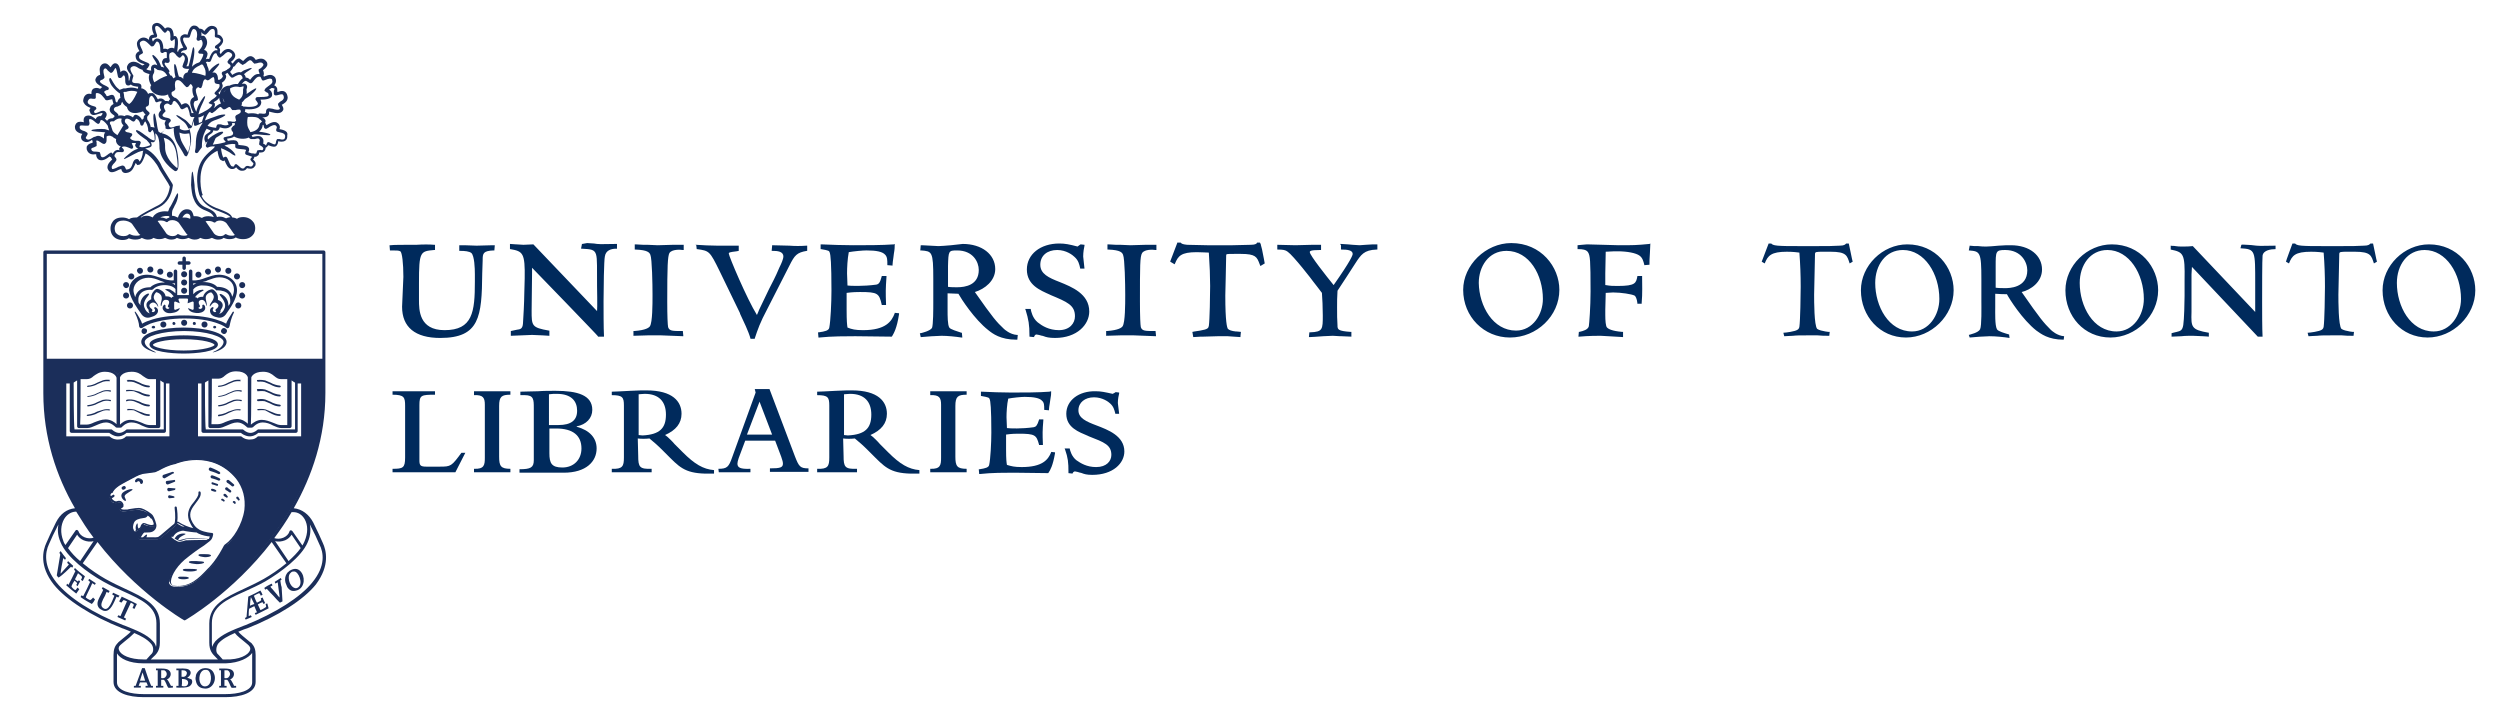 <?xml version="1.0" encoding="utf-8"?>
<!-- Generator: Adobe Illustrator 26.3.1, SVG Export Plug-In . SVG Version: 6.00 Build 0)  -->
<svg version="1.1" id="Black_Outline_Layer" xmlns="http://www.w3.org/2000/svg" xmlns:xlink="http://www.w3.org/1999/xlink"
	 x="0px" y="0px" viewBox="0 0 577 164" style="enable-background:new 0 0 577 164;" xml:space="preserve">
<style type="text/css">
	.st0{display:none;fill:none;}
	.st1{display:none;fill:#282E75;}
	.st2{fill:#002A5C;}
	.st3{fill:#1B2E5A;}
	.st4{fill-rule:evenodd;clip-rule:evenodd;fill:#1B2E5A;}
</style>
<rect y="-12.6" class="st0" width="109.3" height="197.1"/>
<rect x="-184.8" y="-65" class="st1" width="965" height="351"/>
<path id="University_of_Toronto_Mark_Stacked" class="st2" d="M560.6,56.4c6.6,0,10.7,5.3,10.7,10.6c0,5.9-5.2,10.9-11,10.9
	c-6,0-10.4-4.9-10.4-10.9C549.9,61.3,554.9,56.4,560.6,56.4 M561.7,76.5c3.9,0,6.3-3.8,6.3-7.5c0-5.8-3.4-11.3-8.4-11.3
	c-4,0-6.4,3.5-6.4,7.6C553.2,70.7,556.3,76.5,561.7,76.5z M540.2,56.8h-4.4c-1.9,0-3.4,0-4.6-0.1c-1.1-0.1-1.3-0.3-1.5-0.5h-0.6
	c-0.1,0.3-1.5,4-1.5,4.2l0.7,0.4c0.7-1.8,1.4-2.7,5.1-2.7c0.3,0,1.5,0,2.9,0.2c0.2,2.6,0.3,5.2,0.3,7.9c0,1.7-0.1,7.9-0.3,9.2
	c-0.1,0.6-0.4,0.9-2.1,1.2c-0.7,0.1-1.2,0.2-1.6,0.2l0.2,0.8c0.6,0,1.2-0.1,2-0.1c0.8-0.1,1.8-0.1,3.3-0.1c0.6,0,1.5,0,2.4,0
	c0.9,0.1,1.7,0.1,2.7,0.1l0.1-0.9c-0.2,0-0.5,0-1-0.1c-0.6-0.1-1.5-0.3-1.9-0.6c-0.7-0.8-0.7-6.4-0.7-7.9c0-1.3,0.2-7.8,0.2-9.3
	c0-0.6,0.2-0.6,2.1-0.6h0.1c0.8,0,1.1,0,1.4,0c3.7,0,3.8,0.9,4.4,2.7l0.7-0.4c-0.1-0.2-0.8-3.9-0.9-4.2h-0.6
	c-0.2,0.2-0.4,0.5-1.5,0.5c-1.4,0.1-3.1,0.1-4.8,0.1H540.2L540.2,56.8z M506.1,56.8c-0.8,0.1-1.5,0.1-2.5,0.1c-0.5,0-1,0-1.5-0.1
	s-0.6,0-1.1-0.1v0.9c3,0.6,3.3,1,3.2,7v3.7c0,1.4-0.1,5.5-0.3,6.7c-0.2,1.3-0.7,1.4-1.5,1.6c-0.4,0.1-0.9,0.2-1.2,0.3v0.8
	c0.8,0,1.6-0.1,2.3-0.1c0.8-0.1,1.8-0.1,2.6-0.1c0.8,0,1.6,0.1,2.3,0.1c0.7,0,1.1,0.1,1.4,0.1v-0.9c-4.1-0.7-4.1-1.3-4-4.8v-8.7
	l0.1-1.7c0,0,0,0,15.2,16.1h1.1c-0.1-1.7-0.1-6.1-0.1-8c0-2.7,0-9.8,0.1-10.7c0.2-1.3,2-1.5,3-1.5v-0.8c-2.2,0-3.4,0.1-4.4,0
	c-0.9-0.1-1.6-0.2-2.2-0.2c-0.5,0-1-0.1-1.3,0l-0.2,0.8c3.5,0.2,3.4,0.5,3.4,8.3c0,0.9,0,5.5,0,6.4L506.1,56.8z M487.4,56.4
	c6.6,0,10.7,5.3,10.7,10.6c0,5.9-5.2,10.9-11,10.9c-6.1,0-10.4-4.9-10.4-10.9C476.7,61.3,481.7,56.4,487.4,56.4z M488.5,76.5
	c3.9,0,6.3-3.8,6.3-7.5c0-5.8-3.4-11.3-8.4-11.3c-4,0-6.4,3.5-6.4,7.6C480,70.7,483.1,76.5,488.5,76.5z M454.6,56.7
	c0.7,0.1,1.3,0.1,2,0.1c0.6,0.1,1.3,0.1,1.9,0.1c0.5,0,1.7-0.1,2.8-0.2c1.2-0.1,2.1-0.1,2.8-0.1c4.4,0,7.2,2.4,7.2,5.6
	c0,2.9-2.6,4.7-4.7,5.2c4.3,6.2,5.1,7.1,6.7,8.7c0.2,0.2,1.5,1.4,3.1,1.5l-0.1,0.8c-3.6,0-5.3-1.4-6.3-2.1c-3.2-2.5-6.3-7.4-6.8-8.4
	c-0.9,0-1.2,0-2.7-0.1v3c0,1.3-0.1,4.3,0.4,5.2c0.3,0.5,1.8,0.9,2.8,1.2l0.1,0.8c-1.2-0.2-3.2-0.4-4.6-0.4c-0.7,0-3.9,0.2-4.6,0.3
	l-0.2-0.6c0.3-0.1,2.2-0.5,2.6-1.3s0.3-5.1,0.3-6.5v-5c0-6.4-0.3-6.5-2.9-6.7L454.6,56.7z M460.6,66.4c0.6,0.1,1.6,0.1,2.2,0.1
	c0.8,0,5.1,0,5.1-4.1c0-1.9-1.4-4.7-5.1-4.7c-2.2,0-2.2,0.3-2.2,3.8V66.4z M440.2,56.4c6.6,0,10.7,5.3,10.7,10.6
	c0,5.9-5.2,10.9-11,10.9c-6,0-10.4-4.9-10.4-10.9C429.5,61.3,434.5,56.4,440.2,56.4z M441.3,76.5c3.9,0,6.3-3.8,6.3-7.5
	c0-5.8-3.4-11.3-8.4-11.3c-4,0-6.4,3.5-6.4,7.6C432.8,70.7,435.9,76.5,441.3,76.5z M419.3,56.8h-4.4c-1.9,0-3.4,0-4.6-0.1
	c-1.1-0.1-1.3-0.3-1.5-0.5h-0.6c-0.1,0.3-1.5,4-1.6,4.2l0.7,0.4c0.7-1.8,1.5-2.7,5.1-2.7c0.3,0,1.5,0,2.9,0.2
	c0.2,2.6,0.3,5.2,0.3,7.9c0,1.7-0.1,7.9-0.3,9.2c-0.1,0.6-0.4,0.9-2.1,1.2c-0.7,0.1-1.2,0.2-1.6,0.2l0.2,0.8c0.6,0,1.2-0.1,2-0.1
	c0.8-0.1,1.8-0.1,3.3-0.1c0.6,0,1.5,0,2.4,0c0.9,0.1,1.7,0.1,2.7,0.1l0.1-0.9c-0.2,0-0.5,0-1-0.1c-0.6-0.1-1.5-0.3-1.9-0.6
	c-0.7-0.8-0.7-6.4-0.7-7.9c0-1.3,0.2-7.8,0.2-9.3c0-0.6,0.2-0.6,2.1-0.6h0.1c0.8,0,1.1,0,1.4,0c3.7,0,3.8,0.9,4.4,2.7l0.7-0.4
	c-0.1-0.2-0.8-3.9-0.9-4.2h-0.6c-0.2,0.2-0.4,0.5-1.5,0.5c-1.4,0.1-3.1,0.1-4.8,0.1H419.3L419.3,56.8z M380.7,56.3
	c-3,0.3-3.8,0.3-7.1,0.3l-3.6-0.1l-3.7-0.1l-1.2,0.1l-1,0.1v0.2v0.7h0.2c0.9,0,1.8,0.1,2.2,0.7c0.5,0.8,0.6,1.7,0.6,9.1
	c0,3.5-0.3,7.4-0.4,8c-0.2,0.8-1.3,1.1-2.2,1.3h-0.1l-0.1,1.1h0.2c2.1-0.2,4.3-0.2,4.9-0.2l1.8,0.1l3.4,0.2v-0.2v-1h-0.2
	c-2.4-0.2-3.2-0.7-3.5-1s-0.4-1.6-0.4-2.9c0-0.4,0-0.8,0-1.2c0,0,0.1-3.1,0.1-3.9c0.3,0,1.7-0.1,1.7-0.1c1.9,0,4.3,0.4,4.9,0.7
	c0.3,0.1,0.6,0.8,0.7,1.7v0.2h1v-0.2c0.2-2.2,0.1-4.3,0.1-6v-0.2h-1.1v0.1c-0.3,1.5-0.4,2.2-4.5,2.2c-1.2,0-1.6,0-2.8-0.2
	c0,0,0,0-0.1,0c0-0.4,0-0.8,0-1.2c0-0.5,0-1,0-1.5c0,0,0.1-4.4,0.1-5C372,58,373,58,373.3,58c2.3,0,4.3,0.4,5.1,1
	c0.7,0.5,0.9,1.3,1.1,2.1v0.1l1.2-0.1v-0.2c0-0.3,0-1.5,0.1-2.5l0.1-2.2L380.7,56.3z M348.8,56.1c6.9,0,11.1,5.5,11.1,10.8
	c0,6-5.2,11-11.4,11c-6,0-10.8-4.8-10.8-11C337.7,61.2,342.9,56.1,348.8,56.1z M349.9,76.3c3.9,0,6.2-3.8,6.2-7.3
	c0-5.5-3.1-11.1-8.4-11.1c-4.2,0-6.4,3.7-6.4,7.4C341.4,70.7,344.6,76.3,349.9,76.3z M309.5,56.6v1h0.2c1.1,0,2.5,0.1,2.5,1
	c0,0.3-0.4,1.5-4.4,7.2c-1.7-2.1-5.5-6.9-5.5-7.6c0-0.2,0-0.5,2.4-0.5h0.2v-1.2h-2l-3.9,0.1l-4.2-0.1v0.2v0.9h0.2
	c1.1,0,1.7,0.1,2.2,0.5c1.3,0.9,5.8,6.7,5.9,6.9c0,0,1.8,2.3,2,2.6c0.1,1.5,0.2,3.2,0.2,5.2c0,3.2,0,3.8-2.9,3.9h-0.2l-0.1,1.1h0.2
	c0.4,0,1.8-0.1,3.1-0.2l2.2-0.1l1.7,0.1h0.3l2.3,0.1v-0.2v-0.9h-0.2c-2.9-0.2-2.9-0.6-3-1.2v-0.2c-0.1-1.3-0.1-2.7-0.1-4.3
	c0-1.2,0-2.4,0.1-3.8c0.1-0.1,4.1-6.3,4.1-6.3c1.3-2,2-3.1,4.9-3.2h0.2v-1.2h-0.2c-0.4,0-1.5,0-2.5,0.1l-1.4,0.1l-1.6-0.1l-1.1-0.1
	l-1.6-0.1h-0.2L309.5,56.6L309.5,56.6z M290.8,56h-0.7v0.1c-0.1,0.1-0.3,0.4-1.4,0.4l-4.2,0.1h-5.9l-4.6-0.1
	c-1.1-0.1-1.3-0.3-1.4-0.4l-0.1-0.1h-0.8v0.1c-0.1,0.2-1.5,4-1.6,4.2v0.1l1,0.6l0.1-0.2c0.7-1.7,1.4-2.6,5-2.6
	c1.2,0,2.2,0.1,2.8,0.1c0.2,2.9,0.3,5.6,0.3,7.7c0,2-0.1,7.9-0.3,9.2c-0.1,0.5-0.2,0.8-2,1.1l-1.3,0.2l-0.5,0.1l0.2,1.2l1.7-0.1h0.5
	l3.4-0.1h0.5h1.9l1.4,0.1l1.5,0.1v-0.2l0.1-1l-1-0.1h-0.2c-0.9-0.1-1.5-0.3-1.8-0.6c-0.2-0.3-0.6-1.6-0.6-7.7l0.1-4.3L283,59
	c0-0.4,0-0.4,1.9-0.4h0.1h1.2h0.2c3.4,0,3.7,0.7,4.3,2.3l0.2,0.5l1-0.6l-0.2-1.1c-0.3-1.7-0.6-3-0.7-3.2v-0.1L290.8,56L290.8,56z
	 M255.6,56.6v1h0.2c2.8,0.1,3.2,0.7,3.4,1.2c0.4,0.9,0.5,6.9,0.5,9.1v0.4c0,1.8,0,6.1-0.6,7c-0.2,0.3-0.9,0.9-3.6,1.1h-0.2v1.1
	l3.3-0.1h3.1l5.1,0.2v-0.2l-0.1-1h-0.2c-2.2,0-2.9,0-3.2-0.9c-0.1-0.5-0.2-2.5-0.2-5.9c0-8.2,0-10.4,0.5-11.2
	c0.6-0.9,2.5-0.8,3.1-0.7h0.2v-1.2h-2.5l-3.5,0.1l-2.3-0.1h-1l-1.8-0.1h-0.2V56.6z M237,62.2c0,3.6,3.1,4.8,5.3,5.8l0.2,0.1
	c3.8,1.6,5.6,2.3,5.6,4.9c0,1.6-1.2,3.2-3.7,3.2c-2.3,0-3.9-1-4.9-1.8c-1.2-1-1.5-2.5-1.6-3v-0.1h-1.3l0.1,0.2
	c0.7,2.3,0.9,3.4,0.9,6v0.2l1,0.1l0.1-0.1c0-0.1,0.2-0.5,0.5-0.5c0.2,0,1,0.2,1.3,0.3h0.1l0.3,0.1c0.5,0.2,1.2,0.4,2.6,0.4
	c5.1,0,7.9-3.1,7.9-6.1c0-4.1-4.1-5.7-6.8-6.8c-2.6-1-4.5-1.9-4.5-4s1.6-3.4,3.9-3.4c2.1,0,3.6,1.2,4,1.6c0.9,0.8,1.1,1.7,1.3,2.6
	V62h0.1h0.9l-0.3-2.8c0-1,0.2-2.1,0.3-2.5v-0.2l-0.9-0.1c0,0-0.6,0.4-0.7,0.5c-1.9-0.5-2.9-0.7-4.2-0.7
	C240.1,56.2,237,58.7,237,62.2z M246.1,95.5c0,3.2,2.9,4.2,5,5.1l0.2,0.1c3.6,1.4,5.2,2,5.2,4.3c0,1.4-1.1,2.8-3.5,2.8
	c-2.2,0-3.6-0.9-4.6-1.6c-1.1-0.9-1.4-2.2-1.5-2.6v-0.1h-1.2l0.1,0.2c0.7,2,0.8,3,0.8,5.3v0.2l0.9,0.1l0.1-0.1
	c0-0.1,0.2-0.4,0.5-0.4c0.2,0,0.9,0.2,1.2,0.3h0.1l0.3,0.1c0.5,0.2,1.1,0.4,2.4,0.4c4.8,0,7.4-2.7,7.4-5.4c0-3.6-3.8-5-6.4-6
	c-2.4-0.9-4.2-1.7-4.2-3.5s1.5-3,3.6-3c2,0,3.4,1.1,3.7,1.4c0.8,0.7,1,1.5,1.2,2.3v0.1h0.1h0.8L258,93c0-0.9,0.2-1.8,0.3-2.2v-0.2
	l-0.8-0.1c0,0-0.6,0.4-0.7,0.4c-1.8-0.4-2.7-0.6-3.9-0.6C249,90.2,246.1,92.4,246.1,95.5z M222.2,56.3c4.4,0,7.5,2.4,7.5,5.8
	c0,2.7-2.4,4.6-4.7,5.3c4.2,6,5,6.9,6.7,8.5c0.1,0.1,1.4,1.3,3,1.4h0.2l-0.1,1.1h-0.2c-3.7,0-5.5-1.4-6.5-2.2
	c-3.2-2.5-6.3-7.3-6.9-8.4c-0.2,0-2.2-0.1-2.5-0.1c0,0.3,0,2.8,0,2.8s0,0.8,0,1c0,1.4,0,3.5,0.4,4.1c0.2,0.4,1.9,0.9,2.8,1.2h0.1
	l0.1,1.1h-0.2c-1.3-0.2-3.2-0.4-4.6-0.4c-0.7,0-4,0.2-4.7,0.3h-0.1l-0.2-0.9h0.2c0.4-0.1,2.1-0.5,2.6-1.2c0.3-0.7,0.3-4.4,0.3-5.9
	v-0.5v-5c0-6.3-0.3-6.3-2.8-6.5h-0.2l0.1-1.2h0.3l1.9,0.1l1.9,0.1c0.5,0,1.7-0.1,2.9-0.2l0,0l0,0L222.2,56.3z M218.8,66.2
	c0.6,0.1,1.5,0.1,2.1,0.1c1.9,0,5-0.5,5-4c0-1.8-1.3-4.5-5-4.5c-2,0-2,0.1-2.1,3.6C218.8,61.4,218.8,65.9,218.8,66.2z M206.3,56.4
	c-2.6,0.2-6.7,0.2-9.4,0.2c-1.6,0-5.7-0.1-7.3-0.2h-0.2v1.1h0.1c1.8,0.3,1.9,0.4,2,0.8c0.2,0.5,0.4,2.4,0.4,8.8c0,2.7-0.2,7-0.5,8.5
	c-0.1,0.7-1,0.9-2.4,1.1h-0.2l0.1,1.2h0.2c2.8-0.3,6.3-0.3,8.3-0.3l8.4,0.1l0.1-0.1c0.4-0.7,1.1-1.8,1.6-5.1v-0.2l-1-0.1v0.1
	c-0.7,1.9-2.1,3.9-7.3,3.9c-1.8,0-2.6-0.2-3.6-0.6c-0.1-0.6-0.2-1.5-0.2-4.1c0,0,0-3.1,0-3.9c1.4-0.2,2.6-0.2,3.1-0.2
	c4.1,0,4.4,0.3,5,2.9v0.1h1v-0.2c-0.1-2.8-0.1-3.4,0.1-6.3v-0.2h-1.1v0.1c-0.4,1.5-0.7,1.8-1.3,1.9c-3,0.4-5.9,0.3-6.6,0.2
	c0-0.3-0.1-2.8-0.1-2.8c0-1.3,0.1-3.4,0.4-4.9c1.1-0.2,3.2-0.4,4.1-0.4c2.3,0,3.7,0.3,4.3,1c0.5,0.5,0.5,1.3,0.5,2.2v0.2l1.2,0.1
	v-0.2c0-0.2,0.1-1.1,0.2-1.7l0.1-0.8c0.2-1.1,0.2-1.6,0.2-2.1v-0.2L206.3,56.4z M242.2,90.4c-2.4,0.2-6.3,0.2-8.8,0.2
	c-1.5,0-5.3-0.1-6.8-0.2h-0.2v1h0.1c1.7,0.3,1.8,0.4,1.9,0.7c0.2,0.4,0.4,2.1,0.4,7.7c0,2.4-0.2,6.2-0.5,7.5c-0.1,0.6-0.9,0.8-2.2,1
	h-0.2l0.1,1.1h0.2c2.6-0.3,5.9-0.3,7.8-0.3l7.9,0.1l0.1-0.1c0.4-0.6,1-1.6,1.5-4.5v-0.2l-0.9-0.1v0.1c-0.7,1.7-2,3.4-6.8,3.4
	c-1.7,0-2.4-0.2-3.4-0.5c-0.1-0.5-0.2-1.3-0.2-3.6c0,0,0-2.7,0-3.4c1.3-0.2,2.4-0.2,2.9-0.2c3.8,0,4.1,0.3,4.7,2.5v0.1h0.9v-0.2
	c-0.1-2.5-0.1-3,0.1-5.5v-0.2h-1v0.1c-0.4,1.3-0.7,1.6-1.2,1.7c-2.8,0.4-5.5,0.3-6.2,0.2c0-0.3-0.1-2.5-0.1-2.5c0-1.1,0.1-3,0.4-4.3
	c1-0.2,3-0.4,3.8-0.4c2.2,0,3.5,0.3,4,0.9c0.5,0.4,0.5,1.1,0.5,1.9v0.2l1.1,0.1v-0.2c0-0.2,0.1-1,0.2-1.5l0.1-0.7
	c0.2-1,0.2-1.4,0.2-1.8v-0.2L242.2,90.4z M160.7,56.6l0.1,0.9h0.1c2.8,0.4,2.9,0.4,5.2,5.1l4.7,9.7v0.1c0.8,1.7,2,4.2,2.4,5.7v0.1h1
	v-0.1c0.7-2.1,1.2-3.6,2.9-6.8l5.1-10c1.2-2.4,1.7-3,4-3.4h0.1v-1.2h-0.2c-1.3,0.1-2.6,0.1-3.9,0l-4-0.1v0.2l-0.1,1.1h0.2
	c1.1,0,2.5,0.1,2.5,1.3c0,0.6-0.5,1.7-0.8,2.3l-0.1,0.2c-1,2.4-1.7,3.6-2.4,5l-2.3,4.8c0,0-0.3,0.8-0.5,1.2
	c-2.3-3.7-6.5-13.6-6.5-14.2c0-0.2,0.1-0.3,1.8-0.5l0.5-0.1v-1.2h-3.2h-1.7c-1.2,0-3.7-0.1-4.9-0.2h-0.2L160.7,56.6z M146.5,56.6v1
	h0.2c2.8,0.1,3.2,0.7,3.4,1.2c0.4,0.9,0.5,6.9,0.5,9.1v0.4c0,1.8,0,6.1-0.6,7c-0.2,0.3-0.9,0.9-3.6,1.1h-0.2v1.1l3.3-0.1h3.1
	l5.1,0.2v-0.2l-0.1-1h-0.2c-2.2,0-2.9,0-3.2-0.9c-0.1-0.5-0.2-2.5-0.2-5.9c0-8.2,0.1-10.4,0.5-11.2c0.6-0.9,2.5-0.8,3.1-0.7h0.2
	v-1.2h-2.5l-3.5,0.1l-2.3-0.1h-1l-1.8-0.1h-0.2V56.6L146.5,56.6z M134.4,56.3h-0.1v0.1l-0.2,1h0.2c4.1,0.2,3.4,0.3,3.5,8.7
	c0,0,0.1,5.1,0,5.7c-0.3-0.3-14.6-15.3-14.6-15.3l-0.1-0.1l-2.3,0.1l-1.6-0.1h-0.1l-1.4-0.1v0.2v1h0.1c2.9,0.5,3.4,0.9,3.3,6.8
	L121,68c0,1.4-0.2,5.5-0.3,6.7c-0.1,1.2-0.6,1.3-1.4,1.4l-1.4,0.3v0.1v1l4.9-0.2l2.4,0.1l1.6,0.1v-0.2v-1h-0.1c-4-0.7-4-1.1-4-4.6
	l0.1-8.7c0,0,0-0.8,0-1.2c0.8,0.8,15.3,15.8,15.2,15.8v0.1h1.4v-0.2c-0.1-1.7-0.1-6.1-0.1-8c0-2.8,0.1-9.5,0.3-10.3
	c0.2-1.4,1.4-1.8,2.6-1.8h0.2v-1.1h-0.2c-2.3,0-3.4,0.1-4.4,0l-0.7-0.1l-1.6-0.1L134.4,56.3z M96.1,56.5h-1.2c-1.4,0-4.3,0-4.8,0.1
	h-0.2l0.1,1.2h0.2c1.4,0,1.8,0,2.2,0.2c0.4,0.3,0.7,2.7,0.7,5.9l-0.3,6.9c0,4.7,3,7.2,8.8,7.2c9.1,0,9.6-4.9,9.7-14.9l0.1-3V60
	c0-1.5,0.1-2.1,2.5-2.2h0.2l0.1-1.2h-0.5l-3.7,0.1l-2.8-0.1H106v0.2v1.1h0.2c1.1,0,2.1,0.1,2.6,0.5c0.7,0.7,0.8,3.5,0.8,4.9V65
	c0,7-0.5,11.2-7,11.2c-5.9,0-5.9-4.7-5.9-7v-3.9c0-7.3,0.3-7.3,3.5-7.6h0.2v-1.2h-0.2C99.3,56.4,97.5,56.4,96.1,56.5z"/>
<g>
	<path class="st2" d="M90.6,109v-0.8c2.4,0,2.9-0.2,2.9-2.6V93.7c0-2-0.2-2.6-2.9-2.6v-0.8h9.8v0.8c-3.2,0-3.6,0.1-3.6,2.4v12.7
		c0,1.2,0.2,1.5,1.6,1.5h3.1c2.6,0,2.7-0.1,5-3.2h0.9l-2.3,4.5H90.6L90.6,109z"/>
	<path class="st2" d="M109.4,90.3h8.4v0.8c-2,0-2.6,0.4-2.6,2.6v11.7c0,2.2,0.4,2.8,2.6,2.8v0.8h-8.4v-0.8c2.4,0.1,2.5-0.9,2.5-2.6
		V93.4c0-1.6-0.4-2.3-2.5-2.2V90.3z"/>
	<path class="st2" d="M214.7,90.3h8.4v0.8c-2,0-2.6,0.4-2.6,2.6v11.7c0,2.2,0.4,2.8,2.6,2.8v0.8h-8.4v-0.8c2.4,0.1,2.5-0.9,2.5-2.6
		V93.4c0-1.6-0.4-2.3-2.5-2.2V90.3z"/>
	<path class="st2" d="M123.2,94.2c0-2,0-3-2.1-3h-1v-0.8c1,0,2.8-0.1,4.1-0.1c1.1-0.1,2.9-0.1,4-0.1c5.1,0,8.5,1,8.5,4.4
		c0,1.9-1.4,3.4-3.6,3.8v0.1c3,0.8,4.6,2.6,4.6,5c0,3-2.4,5.6-7.6,5.6h-10.2v-0.8c2.6,0,3.3-0.4,3.3-2.1V94.2L123.2,94.2z
		 M126.7,98.1h2.2c2.9,0,4.3-1.1,4.3-3.3c0-2.2-1.3-3.9-4.7-3.9c-0.6,0-1.1,0-1.8,0.1V98.1z M126.8,104.6c0,2.3,0.5,3.3,3,3.3
		c2.6,0,4.4-1.8,4.4-4.4c0-3-2-4.6-5.8-4.6h-1.6L126.8,104.6L126.8,104.6z"/>
	<path class="st2" d="M147.3,105.2c0,2.6,0.3,3.1,3.1,3v0.8h-9.2v-0.8c2.5,0.1,2.8-0.6,2.8-2.6v-12c0-1.9-0.3-2.4-2.8-2.4v-0.8
		c0.7,0,2.2-0.1,4.3-0.2c1.6-0.1,3.1-0.1,3.7-0.1c6.1,0,8.1,2.6,8.1,5.4c0,2.2-1.3,3.8-3.8,4.9c0.5,0.3,1.8,1.6,2.2,2.1l1.9,1.9
		c2.7,2.7,4.7,3.9,7.2,4.1v0.8c-5.9,0.2-7.4-0.9-10.1-3.6l-1.6-1.6c-1.5-1.5-2-1.9-3.2-2.9c-0.9,0.1-1.9,0.1-2.7,0L147.3,105.2
		L147.3,105.2z M147.3,100.4c0.2,0,0.8,0.1,1,0.1c4-0.2,5.4-1.7,5.4-4.8c0-3-1.6-4.8-4.9-4.8c-0.4,0-1.2,0.1-1.4,0.1v9.4
		C147.4,100.4,147.3,100.4,147.3,100.4z"/>
	<path class="st2" d="M165.8,108.2c2,0,2.4-0.4,3.2-2.7l5.4-14.9l-0.2-0.8h3.4l5.9,15.6c0.9,2.3,1.2,2.7,3.1,2.7v0.8h-8.9v-0.8
		c2.4,0,3-0.2,3-1.1c0-0.3-0.1-0.8-0.4-1.6l-1.4-3.7H172l-1.5,4c-0.2,0.6-0.3,1-0.3,1.3c0,0.9,0.6,1.3,3,1.2v0.8h-7.3L165.8,108.2
		L165.8,108.2z M178.2,100.3l-2.9-7.6l-2.9,7.6C172.5,100.3,178.2,100.3,178.2,100.3z"/>
	<path class="st2" d="M194.7,105.2c0,2.6,0.3,3.1,3.1,3v0.8h-9.2v-0.8c2.5,0.1,2.8-0.6,2.8-2.6v-12c0-1.9-0.3-2.4-2.8-2.4v-0.8
		c0.7,0,2.2-0.1,4.3-0.2c1.6-0.1,3.1-0.1,3.7-0.1c6.1,0,8.1,2.6,8.1,5.4c0,2.2-1.3,3.8-3.8,4.9c0.5,0.3,1.8,1.6,2.2,2.1l1.9,1.9
		c2.7,2.7,4.7,3.9,7.2,4.1v0.8c-5.9,0.2-7.4-0.9-10.1-3.6l-1.6-1.6c-1.5-1.5-2-1.9-3.2-2.9c-0.9,0.1-1.9,0.1-2.7,0L194.7,105.2
		L194.7,105.2z M194.7,100.4c0.2,0,0.8,0.1,1,0.1c4-0.2,5.4-1.7,5.4-4.8c0-3-1.6-4.8-4.9-4.8c-0.4,0-1.2,0.1-1.4,0.1v9.4
		C194.8,100.4,194.7,100.4,194.7,100.4z"/>
</g>
<path id="Shield__x0026__Scroll_5_" class="st3" d="M74.5,125.3l-0.9-2l-1.3-2.7c-1-1.9-2.6-3.1-4.5-3.3c4.2-7.4,7.3-16.3,7.3-26.6
	V58.2c0-0.2-0.2-0.4-0.4-0.4H42.6l0,0H10.4c-0.2,0-0.4,0.2-0.4,0.4v32.5c0,10.3,3,19.2,7.3,26.6c-1.9,0.2-3.4,1.3-4.4,3.3l-1.3,2.7
	l-0.9,2c-0.8,1.7-1.7,5.3,1.7,9.6c2.8,3.5,8.7,7.3,15.8,10.1l0.3,0.1c0.6,0.2,1.2,0.5,1.7,0.7c-0.6,0.6-1.4,1.2-2,1.7l-0.6,0.5
	c-0.1,0.1-0.3,0.2-0.4,0.4l0,0c-0.1,0-0.1,0.1-0.1,0.1c-0.6,0.6-0.9,1.4-0.9,2.7v6.2c0,2.6,3.6,3.5,6.9,3.5h19
	c3.3,0,6.9-0.9,6.9-3.5v-6.2c0-1.3-0.3-2-0.9-2.7l-0.1-0.1l0,0c-0.1-0.1-0.3-0.2-0.4-0.3l-0.6-0.5c-0.6-0.5-1.5-1.2-2-1.8
	c0.6-0.2,1.1-0.5,1.8-0.7l0.3-0.1c7.1-2.8,13-6.6,15.8-10.1C76.2,130.5,75.3,127,74.5,125.3z M10.8,83.5h63.6c0,4.2,0,7.2,0,7.2
	c0,32.1-29.8,50.3-31.8,51.5c-2-1.2-31.8-19.4-31.8-51.5C10.8,90.7,10.8,83.5,10.8,83.5z M70.3,119.8c0.8,1.4,0.8,3.2,0,5.1
	c-0.1,0.3-0.3,0.6-0.5,1l-2.3-3.3c-0.1-0.1-0.2-0.2-0.4-0.2c-0.1,0-0.3,0.1-0.3,0.3c-0.2,0.6-0.7,1.1-1.4,1.4
	c-0.7,0.3-1.5,0.3-2.1,0.1c1.4-1.9,2.8-3.9,4-6c0.1,0,0.2,0,0.4,0l0,0C68.8,118.2,69.7,118.8,70.3,119.8z M49.9,151.8l0.4,0.4H34.8
	l0.4-0.4c0.9-0.8,1.7-1.6,1.7-3.5v-4.4c0-4.3-3.7-6-8-8c-1.5-0.7-3-1.4-4.6-2.3c-1.4-0.8-3.4-2.1-5.2-3.6l3.4-4.9
	c9,11.6,19.7,17.9,19.9,18c0.1,0.1,0.3,0.1,0.4,0c0.2-0.1,10.9-6.3,19.9-18l3.4,4.9c-1.8,1.5-3.8,2.8-5.2,3.6
	c-1.6,0.9-3.1,1.6-4.6,2.3c-4.3,2-8,3.7-8,8v4.4C48.3,150.2,49,150.9,49.9,151.8z M18.5,129.5c-1.1-0.9-2-1.9-2.8-3
	c0.4-0.6,1.7-2.5,2.1-3.1c0.3,0.5,0.8,1,1.5,1.3s1.6,0.4,2.3,0.2L18.5,129.5z M63.5,124.9c0.7,0.2,1.5,0.1,2.3-0.2
	c0.7-0.3,1.2-0.8,1.5-1.3c0.4,0.6,1.7,2.5,2.1,3.1c-0.7,1-1.7,2-2.8,3L63.5,124.9z M10.8,58.6c0.7,0,62.8,0,63.6,0
	c0,0.5,0,14.9,0,24.2H10.8C10.8,73.4,10.8,59.1,10.8,58.6z M14.8,119.8c0.6-1,1.5-1.6,2.5-1.7l0,0c0.1,0,0.2,0,0.3,0
	c1.3,2.1,2.6,4.2,4,6c-0.6,0.2-1.4,0.2-2.1-0.1c-0.7-0.3-1.2-0.8-1.4-1.4c0-0.1-0.2-0.2-0.3-0.3c-0.1,0-0.3,0-0.4,0.2l-2.3,3.3
	c-0.2-0.3-0.4-0.6-0.5-1C13.9,123,14,121.2,14.8,119.8z M28.8,144.4l-0.3-0.1c-7-2.7-12.7-6.4-15.5-9.9c-3-3.8-2.6-6.9-1.7-8.8
	l0.9-2l1.3-2.6c0,0,0,0,0-0.1c-0.2,1.1-0.3,2.5,0.5,4.3c1.4,3.4,6.2,7,9.8,9c1.6,0.9,3.1,1.6,4.7,2.3c4.2,1.9,7.6,3.5,7.6,7.3v4.4
	c0,0.4,0,0.8-0.1,1.1c-0.1-0.5-0.3-0.9-0.7-1.3C33.9,146.4,31.5,145.5,28.8,144.4z M27.5,149.2C27.5,149.2,27.6,149.1,27.5,149.2
	c0.1-0.1,0.1-0.1,0.1-0.1c0.1-0.2,0.3-0.3,0.5-0.5l0.6-0.5c0.8-0.6,1.7-1.4,2.3-2c1.6,0.7,2.9,1.4,3.8,2.4c0.7,0.7,0.7,1.9,0.2,2.4
	l0,0c-0.1,0.1-0.2,0.2-0.3,0.3l-0.9,1h-0.7c-3.1,0-5.2-1-5.6-2.1C27.3,149.7,27.4,149.5,27.5,149.2z M58.2,150.7c0,0.2,0,0.4,0,0.6
	v6.2c0,2-3.3,2.7-6.1,2.7h-19c-2.8,0-6.1-0.7-6.1-2.7v-6.2c0-0.2,0-0.4,0-0.5c0.7,1.2,2.8,2.3,6.1,2.3h19l0,0
	C55.3,153,57.4,151.8,58.2,150.7z M56.4,148.1l0.6,0.5c0.2,0.2,0.4,0.3,0.5,0.5l0,0c0,0,0,0,0.1,0.1c0.2,0.3,0.2,0.6,0.1,0.9
	c-0.4,1.1-2.5,2.2-5.6,2.1l0,0l0,0h-0.7l-0.9-1c-0.1-0.1-0.2-0.2-0.3-0.3l0,0c-0.4-0.4-0.4-1.6,0.2-2.4c0.9-1,2.2-1.7,3.8-2.4
	C54.7,146.8,55.7,147.5,56.4,148.1z M72.1,134.4c-2.7,3.4-8.5,7.1-15.5,9.9l-0.3,0.1c-2.8,1.1-5.1,2-6.6,3.6
	c-0.3,0.4-0.6,0.8-0.7,1.3c-0.1-0.3-0.1-0.7-0.1-1.1v-4.4c0-3.8,3.3-5.4,7.6-7.3c1.5-0.7,3.1-1.4,4.7-2.3c3.6-2.1,8.4-5.7,9.8-9
	c0.8-1.8,0.7-3.2,0.5-4.3c0,0,0,0,0,0.1l1.3,2.6l0.9,2C74.7,127.5,75.2,130.6,72.1,134.4z"/>
<path id="Text_5_" class="st4" d="M21.9,135c0.1-0.1,0.1-0.3,0.2-0.4c-0.5-0.3-1-0.7-1.5-1c-0.1,0.1-0.2,0.3-0.2,0.4
	c0.1,0.1,0.3,0.2,0.4,0.3c-0.5,1.1-1,2.2-1.6,3.3c-0.1-0.1-0.3-0.1-0.4-0.2c-0.1,0.1-0.1,0.3-0.2,0.4c0.8,0.6,1.7,1.1,2.6,1.6
	c0.3-0.3,0.5-0.6,0.7-1c0,0,0,0,0-0.1c-0.1-0.1-0.3-0.2-0.4-0.4c-0.2,0.2-0.4,0.5-0.7,0.6c-0.3-0.1-0.8-0.4-1-0.6
	c0-0.3,1.2-2.5,1.5-3.3C21.6,134.8,21.8,134.9,21.9,135L21.9,135z M17.9,135.3c0.2-0.4,0.4-0.8,0.6-1.1c-0.1-0.1-0.2-0.2-0.3-0.3
	c-0.1,0.1-0.1,0.2-0.2,0.3c-0.1,0-0.6-0.4-0.7-0.5c0.2-0.4,0.5-0.9,0.7-1.4c0.2,0.2,0.7,0.5,0.9,0.8c0.1,0.2-0.1,0.5-0.2,0.7
	c0,0.1,0.3,0.2,0.4,0.3c0.2-0.4,0.4-0.8,0.5-1.1c-0.8-0.6-1.6-1.2-2.3-1.9c-0.1,0.1-0.2,0.3-0.2,0.4c0.1,0.1,0.2,0.2,0.3,0.3
	c-0.6,1.2-1,2.1-1.6,3.2c-0.1-0.1-0.2-0.2-0.3-0.3c-0.1,0.1-0.1,0.3-0.2,0.4c0.8,0.7,1.5,1.3,2.3,1.9c0.2-0.3,0.5-0.7,0.7-1l0,0
	c-0.1-0.1-0.2-0.2-0.4-0.4c-0.1,0.1-0.4,0.6-0.5,0.6c-0.2,0-0.8-0.6-0.9-0.8c0-0.3,0.5-1.1,0.7-1.4c0.2,0.2,0.5,0.4,0.6,0.6
	c0,0.1-0.1,0.3-0.2,0.4C17.7,135.1,17.8,135.2,17.9,135.3L17.9,135.3z M31.6,139.4c-1.1-0.6-2.3-1.1-3.5-1.7
	c-0.2,0.4-0.4,0.7-0.6,1.1c0.2,0.1,0.3,0.2,0.5,0.3c0.2-0.2,0.3-0.4,0.5-0.6c0.2,0,0.6,0.2,0.8,0.3c-0.5,1.1-1,2.3-1.5,3.4
	c-0.2-0.1-0.3-0.1-0.5-0.2c-0.1,0.1-0.1,0.3-0.2,0.4c0.6,0.3,1.2,0.5,1.8,0.8c0.1-0.1,0.1-0.3,0.2-0.4c-0.2-0.1-0.3-0.2-0.5-0.3
	c0.5-1.1,1.1-2.3,1.6-3.4c0.3,0.1,0.6,0.3,0.7,0.5c-0.1,0.2-0.2,0.5-0.3,0.7c0,0.1,0.4,0.2,0.5,0.2
	C31.2,140.1,31.4,139.8,31.6,139.4L31.6,139.4z M27.6,137.5c-0.5-0.2-1-0.5-1.5-0.7c-0.1,0.1-0.1,0.3-0.2,0.4
	c0.2,0.1,0.3,0.2,0.5,0.3c-0.5,1.1-1.3,3.7-2.5,2.9c-0.8-0.5-0.5-1.2-0.1-2.1c0.3-0.5,0.6-1.1,0.8-1.7c0.2,0.1,0.3,0.2,0.5,0.2
	c0.1-0.1,0.1-0.3,0.2-0.4c-0.5-0.3-1.1-0.6-1.6-0.9c-0.1,0.1-0.1,0.3-0.2,0.4c0.1,0.1,0.2,0.1,0.3,0.2c0,0.2-0.4,0.9-0.5,1.1
	c-0.6,1.2-1.1,2-0.6,2.9c0.1,0.2,0.3,0.4,0.5,0.5c0.3,0.2,0.7,0.4,1,0.4c1.3,0.1,2-1.7,2.7-3.3c0.1,0.1,0.2,0.1,0.4,0.2
	C27.4,137.7,27.5,137.6,27.6,137.5L27.6,137.5z M16.4,130.8c0.1,0.1,0.2,0.2,0.3,0.2c0.1-0.1,0.1-0.3,0.2-0.4
	c-0.4-0.4-0.8-0.7-1.2-1.1c-0.1,0.1-0.1,0.3-0.2,0.4c0.1,0.1,0.3,0.3,0.4,0.4c-0.4,0.4-1.8,2-1.9,2.1l0,0c-0.1-0.1,0.5-3.3,0.6-3.6
	c0.1,0.1,0.3,0.3,0.4,0.4c0.1-0.1,0.2-0.3,0.2-0.4c-0.4-0.5-0.8-1-1.2-1.6c-0.1,0.1-0.2,0.2-0.3,0.4c0.1,0.1,0.1,0.2,0.2,0.4
	c-0.1,0.4-0.7,4.4-0.8,4.8c0.1,0.2,0.3,0.4,0.4,0.5C14.3,132.9,16.1,131.1,16.4,130.8L16.4,130.8z M57.7,139.8L57.7,139.8
	c0-0.7,0.1-1.3,0.2-2l0,0c0.3,0.6,0.5,1,0.8,1.6C58.3,139.5,58,139.7,57.7,139.8L57.7,139.8z M61.3,139.4c0,0.2,0.2,0.6,0.1,0.7
	c-0.1,0.1-1.1,0.7-1.3,0.7c-0.2-0.4-0.4-0.9-0.6-1.3c0.2-0.1,0.9-0.5,1.1-0.5c0.1,0.1,0.1,0.2,0.2,0.4c0.1-0.1,0.3-0.1,0.4-0.2
	c-0.2-0.4-0.4-0.8-0.6-1.3c-0.1,0.1-0.3,0.1-0.4,0.2c0,0.1,0.1,0.3,0.1,0.4c-0.1,0.2-0.8,0.5-1,0.6c-0.3-0.5-0.5-1.1-0.7-1.6
	c0.3-0.2,0.9-0.5,1.2-0.6c0.2,0.1,0.3,0.4,0.4,0.6c0.1-0.1,0.3-0.2,0.4-0.2c0-0.1-0.4-0.9-0.5-1c-0.9,0.5-1.9,1-2.8,1.4
	c-0.1,1.6-0.3,3.2-0.4,4.7c-0.1,0.1-0.2,0.2-0.4,0.2c0.1,0.1,0.1,0.3,0.2,0.4c0.5-0.2,1-0.4,1.4-0.6c-0.1-0.1-0.1-0.3-0.2-0.4
	c-0.2,0.1-0.3,0.1-0.5,0.2c0-0.5,0-1.2,0.1-1.7c0.4-0.2,0.8-0.4,1.2-0.6c0.2,0.4,0.4,1,0.6,1.4c-0.1,0.1-0.3,0.1-0.5,0.2
	c0.1,0.1,0.1,0.3,0.2,0.4c0.9-0.4,2-1,3-1.5c-0.1-0.4-0.2-0.7-0.3-1.1C61.6,139.3,61.5,139.3,61.3,139.4L61.3,139.4z M64.7,134
	c0.1-0.1,0.2-0.2,0.3-0.2c-0.1-0.1-0.1-0.3-0.2-0.4c-0.5,0.3-0.9,0.6-1.4,0.9c0.1,0.1,0.1,0.3,0.2,0.4c0.1-0.1,0.3-0.2,0.5-0.3
	c0.1,0.6,0.3,2.6,0.4,3c0,0.2,0,0.4,0.1,0.5l0,0c-0.1,0-0.5-0.4-0.6-0.6l-1.1-1.3c-0.2-0.2-0.4-0.4-0.5-0.6c0.2-0.1,0.3-0.2,0.5-0.3
	c-0.1-0.1-0.1-0.3-0.2-0.4c-0.6,0.3-1.2,0.6-1.7,1c0.1,0.1,0.1,0.3,0.2,0.4c0.1-0.1,0.3-0.1,0.4-0.2c0.2,0.3,0.5,0.5,0.7,0.8
	c0.5,0.5,1.1,1.1,1.6,1.7c0.2,0.2,0.5,0.5,0.7,0.7c0.2-0.1,0.4-0.2,0.6-0.3c-0.1-1.1-0.1-2.2-0.2-3.3C64.8,135,64.8,134.4,64.7,134
	L64.7,134z M51.8,156.5c0-0.6,0-1.2,0-1.8c0.3,0,0.5,0,0.7,0c0.5,0.2,0.8,0.9,0.4,1.4C52.7,156.5,52.3,156.6,51.8,156.5L51.8,156.5z
	 M53.9,158c-0.2-0.3-0.5-1.1-0.8-1.2l0,0c0.8-0.2,1.3-1.4,0.5-2.1c-0.6-0.5-1.9-0.4-3-0.4c0,0.1,0,0.3,0,0.4l0,0c0.1,0,0.3,0,0.4,0
	v3.6c-0.1,0-0.3,0-0.4,0c0,0.1,0,0.3,0,0.4l0,0h1.7c0-0.1,0-0.3,0-0.4c-0.2,0-0.3,0-0.5,0c0-0.5,0-0.9,0-1.4c0.2,0,0.4,0,0.6,0
	c0.4,0.2,0.7,1.4,1,1.8c0.1,0.1,1,0,1.1,0v-0.4c-0.1,0-0.3,0-0.4,0C54,158.3,53.9,158.1,53.9,158L53.9,158z M43.4,157.8
	c-0.1,0.4-0.4,0.6-0.8,0.6c-0.2,0-0.5,0-0.6-0.1s-0.1-0.2,0-0.4c0-0.2,0-1.1,0-1.2C42.7,156.7,43.6,156.9,43.4,157.8L43.4,157.8z
	 M41.9,154.7c0.5,0,0.9,0,1.1,0.3c0.1,0.1,0.2,0.3,0.1,0.5c-0.1,0.6-0.6,0.8-1.2,0.7C41.9,155.8,41.9,155.2,41.9,154.7L41.9,154.7z
	 M43.2,156.4L43.2,156.4L43.2,156.4c0.8-0.4,1.2-1.4,0.3-1.9c-0.6-0.3-1.9-0.2-2.8-0.2v0.4c0.1,0,0.3,0,0.5,0v3.6
	c-0.2,0-0.3,0-0.5,0c0,0.1,0,0.3,0,0.4c1,0,2.3,0.1,3-0.3c0.5-0.3,0.9-1,0.5-1.6C43.8,156.6,43.6,156.6,43.2,156.4L43.2,156.4z
	 M37.2,156.5c0-0.6,0-1.2,0-1.8c0.2,0,0.5,0,0.7,0c0.5,0.2,0.8,0.9,0.4,1.4C38.1,156.5,37.7,156.6,37.2,156.5L37.2,156.5z M39.3,158
	c-0.2-0.3-0.5-1.1-0.8-1.2l0,0c0.8-0.2,1.3-1.4,0.5-2.1c-0.6-0.5-1.9-0.4-3-0.4c0,0.1,0,0.3,0,0.4l0,0c0.2,0,0.3,0,0.4,0v3.6
	c-0.1,0-0.3,0-0.4,0c0,0.1,0,0.3,0,0.4l0,0h1.7c0-0.1,0-0.3,0-0.4c-0.2,0-0.3,0-0.5,0c0-0.5,0-0.9,0-1.4c0.2,0,0.4,0,0.6,0
	c0.4,0.2,0.7,1.4,1,1.8c0.1,0.1,0.9,0,1.1,0v-0.4c-0.1,0-0.3,0-0.4,0C39.4,158.3,39.4,158.1,39.3,158L39.3,158z M32.3,157.1
	c0.2-0.6,0.4-1.2,0.6-1.9l0,0l0.6,1.9H32.3L32.3,157.1z M33.4,154.2c-0.2,0-0.5,0-0.6,0c-0.5,1.4-1,2.7-1.5,4.1c-0.1,0-0.3,0-0.4,0
	v0.4h1.6v-0.4c-0.2,0-0.3,0-0.5,0c0.1-0.3,0.2-0.5,0.3-0.8c0.5,0,1,0,1.5,0c0.1,0.2,0.3,0.6,0.3,0.8c-0.2,0-0.3,0-0.5,0v0.4h1.7
	v-0.4c-0.1,0-0.3,0-0.4,0C34.3,157,33.9,155.6,33.4,154.2L33.4,154.2z M68.9,135.5c-0.9,0.8-2-0.4-2.2-1.6c-0.1-0.5-0.1-1.1,0.2-1.5
	c0.1-0.1,0.2-0.2,0.3-0.3c0.2-0.2,0.4-0.2,0.7-0.2C68.9,131.9,70,134.6,68.9,135.5L68.9,135.5z M69.3,131.8
	c-0.6-0.6-1.4-0.7-2.4-0.1c-0.2,0.1-0.3,0.3-0.5,0.4c-0.4,0.5-0.6,1-0.6,1.6c0,0.2,0,0.5,0.1,0.8s0.3,0.8,0.4,1
	c0.6,0.9,1.3,1.1,2.4,0.7C70.4,135.5,70.5,133,69.3,131.8L69.3,131.8z M47.5,158.4c-1.2,0.2-1.7-1.3-1.4-2.5c0.1-0.5,0.4-1,0.8-1.2
	c0.1,0,0.2-0.1,0.4-0.1c0.3,0,0.5,0,0.7,0.1C49,155.4,49,158.2,47.5,158.4L47.5,158.4z M47.3,154.2c-0.2,0-0.4,0.1-0.6,0.1
	c-0.6,0.2-1,0.6-1.3,1.1c-0.1,0.2-0.2,0.4-0.2,0.7c-0.1,0.3-0.1,0.7,0,1c0.2,1.1,0.8,1.7,1.9,1.8c1.8,0.3,3-1.8,2.3-3.4
	C49.1,154.7,48.5,154.2,47.3,154.2L47.3,154.2z"/>
<path class="st3" d="M10.6,83.1l64.1,0.1c0,4.2,0,7.2,0,7.2c0,32.1-30.1,51-32.1,52.2c-2-1.2-32-19.6-32-51.7L10.6,83.1z
	 M54.7,110.5c-5.9-7.1-14.2-3.6-14.3-3.5c-1.6,0.3-2.9,1-3.8,1.5l-0.8,0.4l-1,0.1l-1.8,0.2c-0.9,0.2-2.1,0.9-3.6,1.7l-1.1,0.6
	c-1.8,1-2.2,1.7-2.3,2c-0.4,0.2-0.6,0.5-0.7,0.8c0,0.1,0,0.1,0,0.2c0,0.3,0.1,0.6,0.3,0.8c0.3,1,1.2,0.8,1.3,0.8l0.3-0.1
	c0.5-0.2,0.9,0,1.1,0.6v0.1c-0.1,0.2-0.4,0.4-0.6,0.5c-0.1,0-0.2,0.1-0.2,0.2c0.3,0.9,1.5,0.6,2,0.5h0.2l0.5-0.1
	c0.7-0.1,1.9-0.2,2.6,0c0.4,0.1,0.9,0.3,1.3,0.6c-0.1,0.2-0.1,0.4-0.3,0.5l-0.5,0.1c-0.8,0.1-2.1,0.2-2.5,1.2s-0.1,1.8,0,2.1
	l0.3,0.4c0.2,0.1,0.6-0.3,1-0.5c0.8-0.5,0.7-0.7,0.7-0.8c0-0.3,0.2-0.4,0.3-0.4l0.2,0.1c0.5,0.2,1.8,0.6,2.5,0.2
	c0,0.2-0.3,1-0.7,1.2s-0.8,0.2-1.2,0.2s-0.7,0-0.9,0.2c-0.3,0.2-0.8,1-0.9,1.2c-0.1,0.1-0.1,0.2,0,0.3l0.1,0.1
	c0.1,0.1,0.1,0.1,0.2,0.1h2.4h0.3c0.7,0,1.6-0.1,2-0.5l0.4-0.3l1.2-1l1.2-1l0.6-0.5c0.1-0.1,0.2-0.3,0.3-0.5
	c0.5,0.3,1.6,0.9,2.1,1.2c-0.2,0-0.9,0.1-1.5,0.3c-0.7,0.3-1.1,0.6-1.7,1.4c0,0,0,0.2-0.1,0.2c0,0.1-0.1,0.1,0,0.1
	c0.2,0.3,1.2,0.9,1.5,1s0.7,0,1.1-0.1l0.7-0.2c0.2,0,3.2-0.1,5.2-0.1l-1.1,1c-1,0.7-2.7,1.7-4.5,3.2c-1.9,1.6-3.3,3.7-3.3,5.1
	c0,0.2-0.2,0.5-0.2,0.6c0.1,0.4,0.4,0.8,1.2,0.9c3.8,0.4,6-2,7.9-3.9l0.5-0.5c1.3-1.4,2.2-3,2.9-4.1c0.3-0.4,0.5-0.9,0.6-1
	c1.8-1.3,4-4.6,4.5-8.2C57.1,115,56.4,112.5,54.7,110.5z M69.5,88h-1.4l-1.4-0.9l0,0c-0.1,0-0.1-0.1-0.2-0.1h-1.8
	c-0.4,0-0.7-0.2-1.1-0.5c-0.6-0.5-1.5-1.1-3-1.1c-1.7,0-2.6,0.7-3,1.2c-0.4-0.5-1.3-1.2-3-1.2c-1.5,0-2.4,0.6-3,1.1
	c-0.4,0.3-0.7,0.5-1.1,0.5h-1.8c-0.1,0-0.2,0-0.2,0.1L47.1,88h-1.4c-0.2,0-0.4,0.2-0.4,0.4v12.5c0,0.2,0.2,0.4,0.4,0.4
	c0,0,9.4,0,9.7,0c0.2,0.2,0.7,0.6,1.5,0.7c0.4,0.1,1,0,1.3,0c0.8-0.1,1.3-0.5,1.5-0.7c0.3,0,9.7,0,9.7,0c0.2,0,0.4-0.2,0.4-0.4V88.3
	C69.9,88.1,69.7,88,69.5,88z M39.1,87.9h-1.4L36.3,87c-0.1-0.1-0.1-0.1-0.2-0.1h-1.8c-0.4,0-0.6-0.2-1.1-0.5c-0.6-0.5-1.5-1.1-3-1.1
	c-1.7,0-2.6,0.7-3,1.2c-0.4-0.6-1.3-1.2-3-1.2c-1.5,0-2.4,0.6-3,1.1c-0.4,0.3-0.7,0.5-1.1,0.5h-1.8c-0.1,0-0.2,0-0.3,0.1l-1.4,0.9
	h-1.4c-0.2,0-0.4,0.2-0.4,0.4v12.5c0,0.2,0.2,0.4,0.4,0.4c0,0,9.4,0,9.7,0c0.2,0.2,0.7,0.6,1.5,0.7c0.4,0.1,1,0.1,1.3,0
	c0.8-0.1,1.3-0.5,1.5-0.7c0.3,0,9.7,0,9.7,0c0.2,0,0.4-0.2,0.4-0.4V88.3C39.5,88.1,39.3,87.9,39.1,87.9z"/>
<g id="Beaver_5_">
	<path class="st3" d="M54.9,110.4c-6-7.2-14.5-3.6-14.5-3.6c-1.6,0.3-3,1-3.9,1.5l-0.8,0.4l-1,0.1l-1.8,0.2
		c-0.9,0.2-2.2,0.9-3.7,1.7l-1.1,0.6c-1.8,1-2.2,1.8-2.3,2c-0.4,0.2-0.6,0.5-0.7,0.8c0,0.1,0,0.1,0,0.2c0,0.3,0.1,0.6,0.3,0.8
		c0.3,1,1.3,1.1,1.4,1.1s0.3-0.1,0.3-0.1c0.5-0.2,0.8-0.2,1,0.4v0.1c-0.1,0.2-0.5,0.4-0.6,0.4s-0.2,0.2-0.2,0.3
		c0.3,0.9,1.5,0.8,2.1,0.7h0.1l0.5-0.1c0.7-0.1,2-0.4,2.6-0.2c0.4,0.1,0.9,0.3,1.3,0.6c-0.1,0.1-0.2,0.3-0.4,0.3l-0.5,0.1
		c-0.8,0.1-2,0.3-2.4,1.4c-0.4,1-0.1,1.8,0,2.1l0.4,0.5c0.2,0.1,0.7-0.2,1.1-0.4c0.9-0.5,0.9-0.8,0.9-0.9c0-0.3,0.2-0.4,0.3-0.4
		l0.2,0.1c0.5,0.2,1.5,0.7,2.2,0.3c-0.1,0.2-0.2,0.6-0.6,0.8c-0.4,0.2-0.8,0.2-1.2,0.2s-0.7,0-0.9,0.2c-0.3,0.2-0.9,1.3-1.1,1.5
		c0,0.1,0,0.2,0,0.3l0.1,0.1c0,0.1,0.1,0.1,0.2,0.1h2.5H35c0.7,0,1.6,0.1,2.1-0.4l0.4-0.3l1.3-1.1l1.3-1.1l0.6-0.5
		c0.1-0.1,0.2-0.3,0.3-0.5c0.5,0.3,1,0.6,1.6,0.8c-0.2,0-0.6,0-1.2,0.3c-0.7,0.3-1.3,0.9-1.7,1.6c0,0,0,0.1,0,0.2s0,0.1,0,0.2
		c0.2,0.3,1.2,0.9,1.6,1c0.3,0.1,0.7,0,1.1-0.2l0.7-0.2c0.2,0,2.9,0,4.9,0l-1.1,0.8c-1.1,0.7-2.7,1.8-4.5,3.3
		c-1.9,1.6-3.3,3.9-3.3,5.4c0,0.2,0,0.4,0.1,0.5c0.1,0.4,0.4,0.8,1.2,0.9c3.9,0.4,6.2-2.1,8.1-4.1l0.5-0.5c1.3-1.4,2.3-3,2.9-4.1
		c0.3-0.5,0.5-0.9,0.6-1c1.8-1.3,4.1-4.6,4.6-8.3C57.3,115,56.6,112.4,54.9,110.4z M35.5,121c-0.4,0.4-1.5,0-1.9-0.2l-0.4-0.1
		c-0.3,0-0.7,0.4-0.8,0.9c0,0.1-0.2,0.2-0.4,0.4c-0.1-0.1-0.1-0.2-0.2-0.4c0-0.3,0-0.8-0.1-0.8c-0.1-0.1-0.6,0.8-0.3,1.6
		c-0.1,0.1-0.3,0.1-0.4,0.2c-0.1-0.1-0.3-0.4-0.3-1c0-0.3,0.1-0.6,0.2-0.9c0.3-0.8,1.3-1,2-1.1l0.6-0.1c0.3-0.1,0.5-0.3,0.6-0.5
		c0.3,0.2,0.6,0.4,0.6,0.6C35.1,119.6,35.4,120.4,35.5,121L35.5,121z M42.9,124.3l-0.8,0.2c-0.3,0.1-0.7,0.2-0.9,0.1h-0.1
		c0.1-0.2,0.3-0.5,0.6-0.7c0.6-0.4,1.3-0.6,1.1-0.7c-0.3-0.1-0.9-0.1-1.4,0.1c-0.6,0.2-0.9,0.7-1.1,1c-0.2-0.1-0.3-0.2-0.4-0.3
		c0.3-0.6,0.8-1.1,1.4-1.3c0.8-0.3,1.1-0.2,1.1-0.2c0.3,0.1,2.5,0.4,3,0.4l0,0c0.1,0.1,0.2,0.1,0.3,0.2c1,0.5,2.2,0.7,2.7,0.7
		c0,0.2-0.1,0.4-0.2,0.6C47.3,124.3,43.2,124.2,42.9,124.3z M56.4,117.7c-0.5,3.4-2.6,6.7-4.4,7.9c-0.2,0.1-0.4,0.4-0.8,1.2
		c-0.6,1.1-1.6,2.7-2.8,4l-0.5,0.5c-1.9,2-4,4.3-7.6,3.9c-0.4,0-0.7-0.2-0.8-0.6c-0.3-1.1,0.9-3.5,3.1-5.4c1.8-1.5,3.4-2.6,4.5-3.3
		l1.3-1c0.1-0.1,0.2-0.2,0.3-0.3c0,0,0-0.1,0.1-0.1c0.3-0.5,0.4-1.1,0.4-1.2s0-0.1-0.1-0.2c0-0.1-0.1-0.1-0.2-0.1
		c0,0-1.6-0.1-2.8-0.7c-0.9-0.5-1.5-1.2-2-2.4c-0.6-1.7,0.3-2.7,1.1-3.8c0.6-0.8,1.3-1.6,1.1-2.5c0-0.1-0.2-0.2-0.3-0.2
		s-0.2,0.1-0.2,0.3l0,0c0,0.1,0,0.1,0,0.2c0,0.6-0.5,1.2-1,1.9c-0.7,0.8-1.4,1.8-1.4,3.1c0,0.4,0.1,0.8,0.2,1.2
		c0.3,0.7,0.6,1.3,1,1.8c-0.9-0.2-2.3-0.7-3.5-1.5c-0.1,0-0.1,0-0.2,0c0.2-1.1,0-2.7-0.1-3.3c0-0.1-0.1-0.2-0.3-0.2
		c-0.1,0-0.2,0.1-0.2,0.3c0.2,1.6,0.2,3.4-0.1,3.7l-0.5,0.4l-1.3,1.1l-1.3,1.1l-0.4,0.3c-0.3,0.3-1.2,0.2-1.7,0.2h-0.3
		c0,0-0.4,0-0.9,0c0.1-0.3,0.2-0.6,0.1-0.6c-0.2-0.1-0.6,0.4-0.9,0.6c-0.2,0-0.4,0-0.5,0c0.3-0.5,0.6-1,0.8-1.1h0.5
		c0.4,0,1,0,1.4-0.2c0.8-0.4,0.9-1.1,0.9-1.3c0.1-0.3-0.5-2-0.8-2.4c-0.3-0.5-1.7-1.4-2.7-1.7c-0.7-0.2-2,0.1-2.8,0.2l-0.4,0.1h-0.2
		c-0.3,0-1,0.1-1.3-0.2c0.2-0.1,0.5-0.3,0.6-0.5v-0.5c-0.4-1.1-1.3-0.8-1.6-0.7h-0.2c0,0-0.6-0.1-0.9-0.7l0.5-0.3
		c0.1-0.1,0.2-0.2,0.1-0.4c-0.1-0.1-0.2-0.2-0.3-0.1l-0.5,0.3c-0.1-0.1-0.1-0.2-0.1-0.3c0-0.2,0.2-0.4,0.5-0.5
		c0.1,0,0.1-0.1,0.1-0.2c0,0,0.3-0.8,2.1-1.8l1.1-0.6c1.5-0.8,2.7-1.5,3.6-1.7l2.9-0.4l0.9-0.4c0.9-0.5,2.2-1.2,3.8-1.5
		c0.1-0.1,8.3-3.5,14,3.4C56.1,112.6,56.7,115,56.4,117.7z"/>
	<path class="st3" d="M32.5,110.5c-0.3-0.1-0.6-0.2-0.8-0.1c-0.5,0.2-0.7,0.7-0.4,0.9c0.3,0.1,0.4-0.2,0.5-0.2c0,0,0.2-0.1,0.3,0
		c0.2,0.1,0.2,0.2,0.2,0.2c0,0.1,0,0.3,0.3,0.4S33.4,110.9,32.5,110.5z"/>
	<path class="st3" d="M28.1,114c-0.4,0.8,0.6,1.7,0.9,1.6c0.3-0.2-0.4-0.8-0.2-1.2c0.2-0.5,1.8-1.2,1.8-1.4
		C30.5,112.6,28.4,113.3,28.1,114z"/>
	<path class="st3" d="M47.3,127.9c-0.7,0-1.4-0.1-1.5,0.2c0,0.3,0.7,0.4,1.5,0.5c0.5,0,1.4-0.1,1.4-0.4
		C48.6,127.9,47.8,127.9,47.3,127.9z"/>
	<path class="st3" d="M45.4,129.5c-0.9,0-1.7-0.1-1.8,0.2s0.9,0.4,1.8,0.5c0.6,0,1.7-0.1,1.7-0.4C47.1,129.5,46,129.6,45.4,129.5z"
		/>
	<path class="st3" d="M43.9,131.3c-0.8,0-1.6-0.1-1.7,0.2c-0.1,0.3,0.8,0.4,1.7,0.4c0.6,0,1.6-0.1,1.6-0.4
		C45.4,131.3,44.4,131.3,43.9,131.3z"/>
	<path class="st3" d="M42.4,133.1c-0.6,0-1.2-0.1-1.3,0.2c0,0.3,0.6,0.4,1.3,0.4c0.4,0,1.2-0.1,1.2-0.3
		C43.5,133.1,42.8,133.1,42.4,133.1z"/>
	<path class="st3" d="M28.6,113l0.2-0.1c0.2-0.1,0.3-0.3,0.2-0.5c-0.1-0.2-0.3-0.3-0.5-0.2l-0.2,0.1c-0.2,0.1-0.3,0.3-0.2,0.5
		C28.2,113,28.4,113.1,28.6,113z"/>
	<path class="st3" d="M40.1,109c-0.1-0.1-0.2-0.1-0.3-0.1l-2.1,0.7c-0.2,0.1-0.2,0.3-0.2,0.5c0.1,0.2,0.3,0.3,0.5,0.3l1.9-1.1
		C40.2,109.3,40.2,109.1,40.1,109z"/>
	<path class="st3" d="M40.3,111.2c0.1,0,0.2-0.2,0.1-0.3c0-0.1-0.2-0.2-0.3-0.1l-1.6,0.2c-0.2,0-0.3,0.3-0.2,0.5
		c0,0.2,0.3,0.4,0.5,0.3L40.3,111.2z"/>
	<path class="st3" d="M40.2,112.7l-1.3-0.1c-0.2,0-0.3,0.2-0.3,0.4c0,0.2,0.2,0.4,0.4,0.4l1.3-0.3c0.1,0,0.2-0.2,0.2-0.3
		C40.5,112.7,40.3,112.7,40.2,112.7z"/>
	<path class="st3" d="M40,114.5l-0.9-0.2c-0.2,0-0.3,0.2-0.3,0.3c0,0.2,0.1,0.4,0.3,0.4l1-0.1c0.1,0,0.2-0.1,0.2-0.2
		C40.2,114.6,40.1,114.5,40,114.5z"/>
	<path class="st3" d="M48.6,107.9c-0.2,0-0.4,0.1-0.4,0.3c-0.1,0.2,0.1,0.4,0.3,0.5c0,0,1.1,0.3,1.9,0.7c0.2,0.1,0.3,0,0.4-0.1
		c0.1-0.1,0-0.3-0.1-0.4C49.7,108.3,48.6,107.9,48.6,107.9z"/>
	<path class="st3" d="M49,109.7c-0.2,0-0.4,0.1-0.4,0.3c0,0.2,0.1,0.4,0.3,0.4c0,0,0.8,0.2,1.5,0.5c0.1,0.1,0.3,0,0.4-0.1
		c0.1-0.1,0-0.3-0.1-0.4C49.7,109.9,49,109.7,49,109.7z"/>
	<path class="st3" d="M49.1,111.3c-0.2,0-0.3,0.1-0.3,0.2s0.1,0.3,0.2,0.3c0,0,0.8,0.2,1,0.3c0.1,0.1,0.3,0,0.3-0.1
		c0.1-0.1,0-0.3-0.1-0.3C49.4,111.4,49.2,111.4,49.1,111.3z"/>
	<path class="st3" d="M49,112.8c-0.1,0-0.3,0-0.3,0.2c0,0.1,0.1,0.3,0.2,0.3c0,0,0.4,0.1,0.7,0.2c0.1,0,0.2,0,0.3-0.1s0-0.2-0.1-0.3
		C49.5,112.9,49.1,112.8,49,112.8z"/>
	<path class="st3" d="M54,111.8c-0.8-0.7-1.2-1-1.2-1c-0.2-0.1-0.4,0-0.5,0.1c-0.1,0.2,0,0.4,0.1,0.5c0,0,0.4,0.2,1.1,0.8
		c0.1,0.1,0.3,0.1,0.4,0C54.1,112.1,54.1,111.9,54,111.8z"/>
	<path class="st3" d="M52.5,112.5c-0.2-0.1-0.4,0-0.5,0.1c-0.1,0.2,0,0.4,0.1,0.5c0,0,0.3,0.1,0.8,0.5c0.1,0.1,0.3,0.1,0.4,0
		c0.1-0.1,0.1-0.3,0-0.4C52.6,112.6,52.5,112.6,52.5,112.5z"/>
	<path class="st3" d="M52,114c-0.1-0.1-0.3,0-0.4,0.1c-0.1,0.1,0,0.3,0.1,0.4c0,0,0.3,0.2,0.5,0.3c0.1,0.1,0.3,0.1,0.3,0
		c0.1-0.1,0.1-0.3,0-0.3C52.4,114.3,52.1,114,52,114z"/>
	<path class="st3" d="M51.4,115.1c-0.1,0-0.3,0-0.3,0.1c-0.1,0.1-0.1,0.3,0.1,0.3c0,0,0.1,0,0.3,0.2c0.1,0.1,0.2,0.1,0.3,0
		s0.1-0.2,0-0.3C51.6,115.2,51.5,115.2,51.4,115.1z"/>
	<path class="st3" d="M54.9,115.4c0.1,0.1,0.2,0.2,0.3,0.1s0.2-0.2,0.1-0.3c-0.1-0.1-0.2-0.4-0.3-0.5s-0.3-0.1-0.4,0
		c-0.1,0.1-0.1,0.3,0,0.4C54.6,115.1,54.8,115.2,54.9,115.4z"/>
	<path class="st3" d="M54.2,115.7c-0.1-0.1-0.3-0.1-0.4,0c-0.1,0.1-0.1,0.3,0,0.3c0.1,0.1,0.2,0.1,0.2,0.2c0.1,0.1,0.2,0.1,0.3,0.1
		c0.1-0.1,0.1-0.2,0.1-0.3C54.4,115.9,54.3,115.7,54.2,115.7z"/>
</g>
<g id="Right_Book_5_">
	<path class="st3" d="M69.8,87.7h-1.5L67,86.8l0,0c-0.1-0.1-0.1-0.1-0.2-0.1h-1.9c-0.4,0-0.7-0.2-1.1-0.5c-0.6-0.5-1.5-1.1-3.1-1.1
		c-1.8,0-2.7,0.7-3.1,1.2c-0.4-0.6-1.3-1.2-3.1-1.2c-1.6,0-2.4,0.6-3.1,1.1c-0.4,0.3-0.7,0.5-1.1,0.5h-1.9c-0.1,0-0.2,0-0.2,0.1
		l-1.4,0.9h-1.5c-0.2,0-0.4,0.2-0.4,0.4v13c0,0.2,0.2,0.4,0.4,0.4c0,0,9.7,0,10,0c0.2,0.2,0.8,0.6,1.6,0.8c0.4,0.1,1,0.1,1.4,0
		c0.8-0.1,1.3-0.5,1.5-0.8c0.3,0,10,0,10,0c0.2,0,0.4-0.2,0.4-0.4v-13C70.2,87.9,70,87.7,69.8,87.7z M58,87.1c0,0,0.4-1.3,2.7-1.3
		c1.3,0,2,0.5,2.6,1c0.5,0.4,0.9,0.7,1.5,0.7c0,0,1,0,1.5,0c0,0.7,0,9.9,0,10.6c-0.5,0-1.5,0-1.5,0c-0.5,0-1-0.2-1.7-0.5
		c-0.8-0.3-1.7-0.7-2.7-0.7c-1.1,0-2,0.7-2.5,1.1C58,96.8,58,87.1,58,87.1z M48.9,87.4c0.5,0,1.5,0,1.5,0c0.6,0,1.1-0.3,1.5-0.7
		c0.6-0.5,1.3-1,2.6-1c2.3,0,2.7,1.3,2.7,1.4c0,0,0,9.7,0,10.7c-0.4-0.4-1.3-1.1-2.5-1.1c-1,0-1.9,0.4-2.7,0.7
		c-0.6,0.3-1.2,0.5-1.7,0.5c0,0-1,0-1.5,0C48.9,97.3,48.9,88.1,48.9,87.4z M47.3,88.3c0.1-0.1,0.5-0.3,0.8-0.5v10.6
		c0,0.2,0.2,0.4,0.4,0.4h1.9c0.7,0,1.3-0.3,2-0.6c0.7-0.3,1.5-0.7,2.4-0.7c1.2,0,2.2,1.1,2.2,1.1c0.1,0.1,0.2,0.1,0.3,0.1h0.4l0,0
		l0,0h0.4c0.1,0,0.2-0.1,0.3-0.1c0,0,0.9-1.1,2.2-1.1c0.9,0,1.7,0.3,2.4,0.7c0.7,0.3,1.3,0.6,2,0.6h1.9c0.2,0,0.4-0.2,0.4-0.4V87.8
		c0.3,0.2,0.7,0.5,0.8,0.5c0,0.4,0,10.1,0,10.8c-0.7,0-8.4,0-8.4,0c-0.1,0-0.2,0-0.3,0.1c0,0-0.6,0.6-1.4,0.7h-0.4
		c-0.8-0.1-1.4-0.7-1.4-0.7c-0.1-0.1-0.2-0.1-0.3-0.1c0,0-7.8,0-8.4,0C47.3,98.4,47.3,88.7,47.3,88.3z M69.5,100.7
		c-0.7,0-9.8,0-9.8,0c-0.1,0-0.2,0-0.3,0.1c0,0-0.4,0.5-1.2,0.6c-0.2,0-0.8,0.1-1.1,0c-0.8-0.1-1.3-0.6-1.3-0.6
		c-0.1-0.1-0.2-0.1-0.3-0.1c0,0-9.1,0-9.8,0c0-0.7,0-11.5,0-12.2c0.2,0,0.5,0,0.8,0v11c0,0.2,0.2,0.4,0.4,0.4c0,0,8.4,0,8.7,0
		c0.2,0.2,0.9,0.7,1.8,0.8h0.5c0.9-0.1,1.5-0.6,1.7-0.8c0.3,0,8.7,0,8.7,0c0.2,0,0.4-0.2,0.4-0.4v-11c0.2,0,0.6,0,0.8,0
		C69.5,89.2,69.5,100,69.5,100.7z"/>
	<path class="st3" d="M50.5,89.3c0.2,0,0.9-0.1,1.7-0.4l0.6-0.3l1.2-0.5c0.7-0.2,1.4-0.1,1.6-0.1c-0.1,0-0.2-0.1-0.1-0.2
		c0-0.1,0.1-0.2,0.2-0.1c0,0-0.9-0.2-1.8,0.1l-1.2,0.5l-0.6,0.3C51.3,89,50.7,89,50.5,89c-0.1,0-0.2,0.1-0.2,0.2
		C50.4,89.3,50.4,89.3,50.5,89.3z"/>
	<path class="st3" d="M50.5,91.6c0.2,0,0.9-0.1,1.7-0.4l0.6-0.3l1.2-0.5c0.7-0.2,1.4-0.1,1.6,0c0.1,0,0.2,0,0.2-0.1s0-0.2-0.1-0.2
		c0,0-0.9-0.2-1.8,0.1l-1.2,0.5L52.1,91c-0.8,0.3-1.4,0.4-1.6,0.4c-0.1,0-0.2,0.1-0.2,0.2C50.4,91.5,50.4,91.6,50.5,91.6z"/>
	<path class="st3" d="M50.5,93.8c0.2,0,0.9-0.1,1.7-0.4l0.6-0.3l1.2-0.5c0.7-0.2,1.4-0.1,1.6,0c0.1,0,0.2,0,0.2-0.1s0-0.2-0.1-0.2
		c0,0-0.9-0.2-1.8,0l-1.2,0.5l-0.6,0.3c-0.8,0.3-1.4,0.4-1.6,0.4c-0.1,0-0.2,0.1-0.2,0.2C50.4,93.7,50.4,93.8,50.5,93.8z"/>
	<path class="st3" d="M52.2,95.6l0.6-0.3l1.2-0.5c0.7-0.2,1.4-0.1,1.6,0c-0.1,0-0.2-0.1-0.1-0.2c0-0.1,0.1-0.1,0.2-0.1
		c0,0-0.9-0.2-1.8,0.1L52.7,95l-0.6,0.3c-0.8,0.3-1.4,0.4-1.6,0.4c-0.1,0-0.2,0.1-0.2,0.2s0.1,0.2,0.2,0.2
		C50.7,96,51.4,96,52.2,95.6z"/>
	<path class="st3" d="M59.5,88.1c0.2,0,0.9-0.1,1.6,0.1l1.2,0.5l0.6,0.3c0.8,0.4,1.5,0.4,1.7,0.4c0.1,0,0.2-0.1,0.2-0.2
		S64.7,89,64.6,89c-0.2,0-0.8-0.1-1.6-0.4l-0.6-0.3l-1.2-0.5c-0.9-0.2-1.8-0.1-1.8-0.1c-0.1,0-0.1,0.1-0.1,0.2
		C59.4,88.1,59.5,88.1,59.5,88.1z"/>
	<path class="st3" d="M59.5,90.3c0.2,0,0.9-0.1,1.6,0l1.2,0.5l0.6,0.3c0.8,0.4,1.5,0.4,1.7,0.4c0.1,0,0.2-0.1,0.2-0.2
		s-0.1-0.2-0.2-0.2c-0.2,0-0.8-0.1-1.6-0.4l-0.6-0.3l-1.2-0.5c-0.9-0.2-1.8-0.1-1.8-0.1c-0.1,0-0.1,0.1-0.1,0.2
		C59.4,90.3,59.5,90.4,59.5,90.3z"/>
	<path class="st3" d="M59.5,92.6c0.2,0,0.9-0.1,1.6,0l1.2,0.5l0.6,0.3c0.8,0.4,1.5,0.4,1.7,0.4c0.1,0,0.2-0.1,0.2-0.2
		s-0.1-0.2-0.2-0.2c-0.2,0-0.8-0.1-1.6-0.4l-0.6-0.3l-1.2-0.5c-0.7-0.2-1.5-0.1-1.8,0c-0.1,0-0.1,0.1-0.1,0.2
		C59.4,92.5,59.5,92.6,59.5,92.6z"/>
	<path class="st3" d="M62.3,95.3l0.6,0.3c0.8,0.4,1.5,0.4,1.7,0.4c0.1,0,0.2-0.1,0.2-0.2s-0.1-0.2-0.2-0.2c-0.2,0-0.8,0-1.6-0.4
		L62.5,95l-1.2-0.5c-0.7-0.2-1.5-0.1-1.8-0.1c-0.1,0-0.1,0.1-0.1,0.2s0.1,0.1,0.2,0.1c0.2,0,0.9-0.1,1.6,0L62.3,95.3z"/>
</g>
<g id="Left_Book_5_">
	<path class="st3" d="M20.3,89.3c0.2,0,0.9-0.1,1.7-0.4l0.6-0.3l1.2-0.5c0.7-0.2,1.4-0.1,1.6-0.1c-0.1,0-0.1-0.1-0.1-0.2
		s0.1-0.2,0.2-0.1c0,0-0.9-0.2-1.8,0.1l-1.2,0.5l-0.6,0.3C21,89,20.4,89,20.3,89s-0.2,0.1-0.2,0.2C20.1,89.3,20.2,89.3,20.3,89.3z"
		/>
	<path class="st3" d="M20.3,91.6c0.2,0,0.9-0.1,1.7-0.4l0.6-0.3l1.2-0.5c0.7-0.2,1.4-0.1,1.6,0c0.1,0,0.2,0,0.2-0.1s0-0.2-0.1-0.2
		c0,0-0.9-0.2-1.8,0.1l-1.2,0.5L21.9,91c-0.8,0.3-1.4,0.4-1.6,0.4c-0.1,0-0.2,0.1-0.2,0.2C20.1,91.5,20.2,91.6,20.3,91.6z"/>
	<path class="st3" d="M20.3,93.8c0.2,0,0.9-0.1,1.7-0.4l0.6-0.3l1.2-0.5c0.7-0.2,1.4-0.1,1.6,0c0.1,0,0.2,0,0.2-0.1s0-0.2-0.1-0.2
		c0,0-0.9-0.2-1.8,0l-1.2,0.5l-0.6,0.3c-0.8,0.3-1.4,0.4-1.6,0.4c-0.1,0-0.2,0.1-0.2,0.2C20.1,93.7,20.2,93.8,20.3,93.8z"/>
	<path class="st3" d="M20.3,96c0.2,0,0.9-0.1,1.7-0.4l0.6-0.3l1.2-0.5c0.7-0.2,1.4-0.1,1.6,0c-0.1,0-0.1-0.1-0.1-0.2
		s0.1-0.1,0.2-0.1c0,0-0.9-0.2-1.8,0.1L22.4,95l-0.6,0.3c-0.8,0.3-1.4,0.4-1.6,0.4c-0.1,0-0.2,0.1-0.2,0.2C20.1,96,20.2,96,20.3,96z
		"/>
	<path class="st3" d="M29.4,87.9c0,0.1,0,0.2-0.1,0.2c0.2,0,0.9-0.1,1.6,0.1l1.2,0.5l0.6,0.3c0.8,0.4,1.5,0.4,1.7,0.4
		c0.1,0,0.2-0.1,0.2-0.2S34.5,89,34.4,89c-0.2,0-0.8-0.1-1.6-0.4l-0.6-0.3L31,87.8c-0.9-0.2-1.8-0.1-1.8-0.1
		C29.3,87.8,29.4,87.8,29.4,87.9z"/>
	<path class="st3" d="M29.3,90.3c0.2,0,0.9-0.1,1.6,0l1.2,0.5l0.6,0.3c0.8,0.4,1.5,0.4,1.7,0.4c0.1,0,0.2-0.1,0.2-0.2
		s-0.1-0.2-0.2-0.2c-0.2,0-0.8-0.1-1.6-0.4l-0.6-0.3L31,90.1c-0.9-0.2-1.8-0.1-1.8-0.1c-0.1,0-0.1,0.1-0.1,0.2
		C29.1,90.3,29.2,90.4,29.3,90.3z"/>
	<path class="st3" d="M30.9,92.6l1.2,0.5l0.6,0.3c0.8,0.4,1.5,0.4,1.7,0.4c0.1,0,0.2-0.1,0.2-0.2s-0.1-0.2-0.2-0.2
		c-0.2,0-0.8-0.1-1.6-0.4l-0.6-0.3L31,92.3c-0.9-0.2-1.8-0.1-1.8,0c-0.1,0-0.1,0.1-0.1,0.2s0.1,0.2,0.2,0.1
		C29.5,92.5,30.2,92.4,30.9,92.6z"/>
	<path class="st3" d="M32.1,95.3l0.6,0.3c0.8,0.4,1.5,0.4,1.7,0.4c0.1,0,0.2-0.1,0.2-0.2s-0.1-0.2-0.2-0.2c-0.2,0-0.8,0-1.6-0.4
		L32.2,95L31,94.5c-0.9-0.2-1.8-0.1-1.8-0.1c0.1,0,0.2,0,0.2,0.1s0,0.2-0.1,0.2c0.2,0,0.9-0.1,1.6,0L32.1,95.3z"/>
	<path class="st3" d="M39.5,87.7H38l-1.4-0.9c-0.1-0.1-0.2-0.1-0.2-0.1h-1.9c-0.4,0-0.7-0.2-1.1-0.5c-0.6-0.5-1.5-1.1-3.1-1.1
		c-1.8,0-2.7,0.7-3.1,1.3c-0.4-0.6-1.3-1.3-3.1-1.3c-1.6,0-2.4,0.6-3.1,1.1c-0.4,0.3-0.7,0.5-1.1,0.5H18c-0.1,0-0.2,0-0.3,0.1
		l-1.4,0.9h-1.4c-0.2,0-0.4,0.2-0.4,0.4v13c0,0.2,0.2,0.4,0.4,0.4c0,0,9.7,0,10,0c0.2,0.2,0.8,0.6,1.6,0.8c0.4,0.1,1.1,0.1,1.4,0
		c0.8-0.1,1.3-0.5,1.5-0.8c0.3,0,10,0,10,0c0.2,0,0.4-0.2,0.4-0.4v-13C39.9,87.9,39.7,87.7,39.5,87.7z M27.7,87.1
		c0,0,0.4-1.3,2.7-1.3c1.3,0,2,0.5,2.6,1c0.5,0.3,0.9,0.7,1.5,0.7c0,0,1,0,1.5,0c0,0.7,0,9.9,0,10.6c-0.5,0-1.5,0-1.5,0
		c-0.5,0-1.1-0.2-1.7-0.5c-0.8-0.3-1.7-0.7-2.7-0.7c-1.2,0-2,0.7-2.4,1.1C27.7,96.9,27.7,87.1,27.7,87.1z M18.6,87.5
		c0.5,0,1.5,0,1.5,0c0.6,0,1.1-0.3,1.5-0.7c0.6-0.4,1.3-1,2.6-1c2.3,0,2.7,1.3,2.7,1.4c0,0,0,9.7,0,10.7c-0.4-0.4-1.3-1.1-2.5-1.1
		c-1,0-1.9,0.4-2.7,0.7C21.1,97.8,20.5,98,20,98c0,0-1,0-1.5,0C18.6,97.3,18.6,88.1,18.6,87.5z M17,88.3c0.1-0.1,0.5-0.3,0.8-0.5
		v10.6c0,0.2,0.2,0.4,0.4,0.4h1.9c0.7,0,1.3-0.3,2-0.6c0.7-0.3,1.5-0.7,2.4-0.7c1.2,0,2.2,1.1,2.2,1.1c0.1,0.1,0.2,0.1,0.3,0.1h0.4
		l0,0l0,0h0.4c0.1,0,0.2,0,0.3-0.1c0,0,0.9-1.1,2.2-1.1c0.9,0,1.7,0.3,2.4,0.7c0.7,0.3,1.3,0.6,2,0.6h1.9c0.2,0,0.4-0.2,0.4-0.4
		V87.8c0.3,0.2,0.7,0.5,0.8,0.5c0,0.4,0,10.1,0,10.8c-0.7,0-8.4,0-8.4,0c-0.1,0-0.2,0-0.3,0.1c0,0-0.6,0.6-1.4,0.7h-0.4
		c-0.8-0.1-1.4-0.7-1.4-0.7c-0.1-0.1-0.2-0.1-0.3-0.1c0,0-7.7,0-8.4,0C17,98.4,17,88.7,17,88.3z M39.1,100.7c-0.7,0-9.8,0-9.8,0
		c-0.1,0-0.2,0-0.3,0.1c0,0-0.4,0.5-1.2,0.6c-0.2,0-0.8,0.1-1.1,0c-0.8-0.1-1.3-0.6-1.3-0.6c-0.1-0.1-0.2-0.1-0.3-0.1
		c0,0-9.1,0-9.8,0c0-0.7,0-11.5,0-12.2c0.2,0,0.5,0,0.8,0v11c0,0.2,0.2,0.4,0.4,0.4c0,0,8.4,0,8.7,0c0.3,0.2,0.9,0.7,1.8,0.8h0.5
		c0.9-0.1,1.5-0.6,1.7-0.8c0.3,0,8.7,0,8.7,0c0.2,0,0.4-0.2,0.4-0.4v-11c0.2,0,0.6,0,0.8,0C39.1,89.2,39.1,100,39.1,100.7z"/>
</g>
<g id="Crown_5_">
	<path class="st3" d="M42.4,75.6c-4.8,0-9.8,1.1-9.8,3.3c0,1,1.1,1.7,2.7,2.3c0.2,0.1,0.7,0.2,0.7,0.1L35.4,81c-1.5-0.7-2-1.5-2-2.1
		c0-1.2,3.9-2.5,9.1-2.5s9.1,1.3,9.1,2.5c0,0.6-0.5,1.4-1.9,2.1c0,0-0.5,0.2-0.6,0.3c-0.1,0.1,0.6-0.1,0.6-0.1
		c1.6-0.5,2.6-1.3,2.6-2.3C52.3,76.8,47.2,75.6,42.4,75.6z"/>
	<path class="st3" d="M53.7,72c-0.4,0.6-1.4,2.2-1.5,2.7l0,0l0,0c-0.4-0.2-0.9-0.5-1.6-0.7c-2.1-0.8-5-1.2-8.1-1.2l0,0
		c-3.1,0-6,0.4-8.1,1.2c-0.7,0.2-1.2,0.5-1.6,0.7l0,0l0,0c-0.1-0.5-1-2.1-1.5-2.7c-0.1-0.2-0.3,0-0.2,0.1c0.7,1.4,1,2.6,1,3.1
		c0,0.2,0.1,0.4,0.3,0.5c0.1,0.1,0.2,0,0.4,0c0.4-0.3,1-0.6,1.9-1c2-0.7,4.8-1.2,7.8-1.2l0,0c3,0,5.9,0.4,7.9,1.2
		c0.9,0.3,1.5,0.7,1.9,1c0.1,0.1,0.2,0.1,0.4,0s0.2-0.2,0.3-0.5c0.1-0.5,0.3-1.7,1-3.1C54,72,53.9,71.8,53.7,72z"/>
	<path class="st3" d="M43.2,74.5c0-0.4-0.3-0.7-0.7-0.7s-0.7,0.3-0.7,0.7c0,0.4,0.3,0.7,0.7,0.7S43.2,74.9,43.2,74.5z"/>
	<path class="st3" d="M38.4,74.9c0-0.4-0.3-0.7-0.7-0.7S37,74.5,37,74.9c0,0.4,0.3,0.7,0.7,0.7C38.1,75.6,38.4,75.3,38.4,74.9z"/>
	<path class="st3" d="M33.6,77c0.3-0.2,0.4-0.6,0.3-0.9c-0.2-0.3-0.6-0.4-0.9-0.3c-0.3,0.2-0.4,0.6-0.3,0.9
		C32.9,77.1,33.3,77.2,33.6,77z"/>
	<path class="st3" d="M35.8,75.5c0-0.2-0.2-0.3-0.4-0.3S35,75.4,35,75.5c0,0.2,0.2,0.3,0.4,0.3C35.7,75.8,35.8,75.7,35.8,75.5z"/>
	<path class="st3" d="M40.5,74.7c0-0.2-0.2-0.4-0.4-0.4s-0.3,0.2-0.3,0.4c0,0.2,0.2,0.3,0.3,0.3C40.3,75,40.5,74.9,40.5,74.7z"/>
	<path class="st3" d="M47.9,74.9c0-0.4-0.3-0.7-0.7-0.7s-0.7,0.3-0.7,0.7c0,0.4,0.3,0.7,0.7,0.7S47.9,75.3,47.9,74.9z"/>
	<path class="st3" d="M52,75.8c-0.3-0.2-0.7-0.1-0.9,0.3c-0.2,0.3-0.1,0.7,0.3,0.9c0.3,0.2,0.7,0.1,0.9-0.3
		C52.5,76.4,52.4,76,52,75.8z"/>
	<path class="st3" d="M49.9,75.5c0-0.2-0.2-0.3-0.4-0.3s-0.3,0.2-0.3,0.3c0,0.2,0.2,0.3,0.3,0.3C49.7,75.8,49.9,75.7,49.9,75.5z"/>
	<path class="st3" d="M45.2,74.7c0-0.2-0.1-0.4-0.4-0.4c-0.2,0-0.3,0.2-0.3,0.4c0,0.2,0.2,0.3,0.3,0.3C45.1,75,45.2,74.9,45.2,74.7z
		"/>
	<path class="st3" d="M42.5,66.4c-0.4,0-0.7,0.3-0.7,0.7c0,0.4,0.3,0.7,0.7,0.7s0.7-0.3,0.7-0.7C43.2,66.7,42.9,66.4,42.5,66.4z"/>
	<path class="st3" d="M42.5,64.5c-0.4,0-0.7,0.3-0.7,0.7c0,0.4,0.3,0.7,0.7,0.7s0.7-0.3,0.7-0.7S42.9,64.5,42.5,64.5z"/>
	<path class="st3" d="M42.5,62.6c-0.4,0-0.7,0.3-0.7,0.7s0.3,0.7,0.7,0.7s0.7-0.3,0.7-0.7C43.2,62.9,42.9,62.6,42.5,62.6z"/>
	<path class="st3" d="M39.2,64.1c0.4,0,0.7-0.3,0.7-0.7s-0.3-0.7-0.7-0.7s-0.7,0.3-0.7,0.7S38.8,64.1,39.2,64.1z"/>
	<path class="st3" d="M37,63.4c0.4,0,0.7-0.3,0.7-0.7S37.4,62,37,62s-0.7,0.3-0.7,0.7C36.3,63.1,36.6,63.4,37,63.4z"/>
	<path class="st3" d="M34.7,62.9c0.4,0,0.7-0.3,0.7-0.7s-0.3-0.7-0.7-0.7S34,61.8,34,62.2C34,62.6,34.3,62.9,34.7,62.9z"/>
	<path class="st3" d="M32.3,63.2c0.4,0,0.7-0.3,0.7-0.7s-0.3-0.7-0.7-0.7c-0.4,0-0.7,0.3-0.7,0.7C31.7,62.9,32,63.2,32.3,63.2z"/>
	<path class="st3" d="M30.3,64.5c0.4,0,0.7-0.3,0.7-0.7c0-0.4-0.3-0.7-0.7-0.7c-0.4,0-0.7,0.3-0.7,0.7
		C29.6,64.2,29.9,64.5,30.3,64.5z"/>
	<path class="st3" d="M29.1,66.5c0.4,0,0.7-0.3,0.7-0.7c0-0.4-0.3-0.7-0.7-0.7c-0.4,0-0.7,0.3-0.7,0.7
		C28.5,66.2,28.8,66.5,29.1,66.5z"/>
	<path class="st3" d="M29.8,68.2c0-0.4-0.3-0.7-0.7-0.7c-0.4,0-0.7,0.3-0.7,0.7c0,0.4,0.3,0.7,0.7,0.7
		C29.5,68.9,29.8,68.6,29.8,68.2z"/>
	<path class="st3" d="M30,69.8c-0.4,0-0.7,0.3-0.7,0.7c0,0.4,0.3,0.7,0.7,0.7c0.4,0,0.7-0.3,0.7-0.7C30.7,70.1,30.4,69.8,30,69.8z"
		/>
	<path class="st3" d="M50.3,79.5c0-1.7-5.2-2.1-7.9-2.1s-7.9,0.4-7.9,2.1s5.2,2.1,7.9,2.1C45.2,81.6,50.3,81.2,50.3,79.5z
		 M42.4,80.9c-4.7,0-7.1-0.9-7.1-1.3s2.4-1.3,7.1-1.3s7.1,0.9,7.1,1.3C49.6,79.9,47.2,80.9,42.4,80.9z"/>
	<path class="st3" d="M41.4,61.1h0.7v0.8c0,0.2,0.2,0.4,0.4,0.4s0.4-0.2,0.4-0.4v-0.8h0.7c0.2,0,0.4-0.2,0.4-0.4s-0.2-0.4-0.4-0.4
		h-0.7v-0.7c0-0.2-0.2-0.4-0.4-0.4s-0.4,0.2-0.4,0.4v0.7h-0.7c-0.2,0-0.4,0.2-0.4,0.4C41,61,41.2,61.1,41.4,61.1z"/>
	<path class="st3" d="M32.5,72.3L32.5,72.3L32.5,72.3L32.5,72.3c0.4,0.7,1.2,1.3,2.3,0.9c0.6-0.2,1.1-0.3,1.5-0.9
		c0.2-0.3,0.3-0.8-0.1-1.2c-0.1-0.1-0.4-0.3-0.5-0.2c-0.1,0.1-0.2,0.3,0,0.4c0.2,0.2,0.1,0.6-0.2,0.7c-0.2,0.1-0.4,0-0.5-0.1
		c0,0,0.4-0.3,0-0.6c-0.3-0.2-1-0.9,0-1.4c0.8-0.4,1.4,0.7,1.4,0.8c0.1,0.1,0.2,0.1,0.1-0.1c-0.2-0.8-0.8-1-1-1.8
		c-0.1-0.6,0.3-1.1,0.5-1.3c0.1-0.1,0.2-0.1,0.3,0c0.3,0.1,0.9,0.4,1,1c0.2,0.8-0.3,1.3-0.2,2c0,0.1,0.1,0.2,0.2,0
		c0-0.2,0.2-1.4,1-1.3c1.1,0,0.7,1,0.5,1.3C38.6,70.9,39,71,39.1,71c0,0.1-0.1,0.3-0.4,0.3c-0.3,0-0.6-0.3-0.5-0.6
		c0.1-0.2-0.1-0.3-0.2-0.4c-0.1,0-0.3,0.2-0.4,0.4c-0.2,0.6,0.1,0.9,0.4,1.2c0.6,0.5,1.4,0.4,1.9,0.3c1.5-0.2,1.6-1.1,1.6-1.1
		c-0.3,0.1-1,0.4-1,0.4h-0.1c-0.1,0-0.2-0.1-0.2-0.2v-1.5c0-0.1,0.1-0.2,0.2-0.2h0.1l1,0.4l-0.3-0.8v-0.1c0-0.1,0.1-0.2,0.2-0.2h0.9
		h0.9c0.1,0,0.2,0.1,0.2,0.2v0.1L43.3,70l1.1-0.4h0.1c0.1,0,0.2,0.1,0.2,0.2v1.5c0,0.1-0.1,0.2-0.2,0.2h-0.1c0,0-0.7-0.3-1-0.4
		c0,0,0.1,0.9,1.6,1.1c0.5,0.1,1.3,0.1,1.9-0.3c0.3-0.2,0.6-0.6,0.4-1.2c0-0.1-0.2-0.4-0.4-0.4c-0.1,0-0.3,0.2-0.2,0.4
		c0.1,0.2-0.1,0.6-0.5,0.6c-0.3,0-0.4-0.2-0.4-0.3c0,0,0.5-0.1,0.3-0.5c-0.2-0.3-0.6-1.2,0.5-1.3c0.8,0,1,1.2,1,1.3
		c0,0.2,0.1,0.1,0.1,0c0.1-0.7-0.3-1.2-0.2-2c0.1-0.6,0.7-0.9,1-1c0.1,0,0.3,0,0.3,0c0.2,0.2,0.7,0.7,0.5,1.3
		c-0.2,0.8-0.8,1.1-0.9,1.8c0,0.1,0.1,0.2,0.1,0.1c0.1-0.1,0.7-1.2,1.4-0.8c1,0.5,0.3,1.2,0,1.4c-0.4,0.3,0,0.6,0,0.6
		c0,0.1-0.3,0.2-0.5,0.1c-0.3-0.2-0.4-0.5-0.2-0.7c0.1-0.1,0.1-0.4,0-0.4c-0.1-0.1-0.4,0.1-0.5,0.2c-0.4,0.5-0.2,0.9-0.1,1.2
		c0.3,0.6,0.9,0.8,1.4,0.9c1.1,0.4,1.9-0.2,2.3-0.9l0,0l0,0l0,0c0.7-1,2.4-3.3,2.4-5.3c0-2.1-1.8-3.6-4.2-3.6c-1.1,0-2,0.4-3,0.7
		c-1,0.4-2,0.7-3.1,0.6v-2.1c0-0.2-0.2-0.4-0.4-0.4s-0.4,0.2-0.4,0.4v5.5h-2.7v-5.5c0-0.2-0.2-0.4-0.4-0.4s-0.4,0.2-0.4,0.4v2.1
		c-1,0.1-2-0.2-3.1-0.6c-1-0.3-1.9-0.7-3-0.7c-2.4,0-4.2,1.5-4.2,3.6C30.1,69,31.8,71.3,32.5,72.3z M47.9,64.7
		c0.9-0.3,1.8-0.7,2.7-0.7c2,0,3.4,1.2,3.4,2.8c0,0.5-0.1,1.1-0.4,1.7c-0.1-0.4-0.2-0.8-0.5-1.1c-0.6-0.8-1.7-1.2-3-1.2
		c-0.6-0.7-1.8-1.1-3.1-1.1c-0.1,0-0.2,0-0.3,0C47.2,65,47.6,64.9,47.9,64.7z M44.6,65.4c0.2,0,0.5,0,0.7,0
		c-0.2,0.1-0.5,0.2-0.7,0.4V65.4z M44.6,66.8c0.7-0.9,1.9-1,2.5-0.9c1.3,0,2.3,0.5,2.7,1c0.1,0.1,0.2,0.2,0.3,0.1
		c1.2,0,2.1,0.3,2.6,0.9c0.5,0.7,0.5,1.7,0.4,2.1l0,0c-0.1,0.2-0.2,0.4-0.4,0.6c0.1-1.3-0.7-2.3-1.6-2.7c0,0-0.3-0.1-0.4,0
		c-0.2,0.3,1.6,1.5,1.2,3.1c-0.3,0.9-0.8,1.3-1.2,1.4h-0.1c0.2-0.2,0.3-0.4,0.3-0.6c0-0.1,0-0.1,0-0.2l0,0c0.2-0.3,0.5-0.7,0.5-1.1
		v-0.1c0-0.3-0.2-0.8-0.9-1.1c-0.1,0-0.2-0.1-0.2-0.1v-0.1c0-0.1,0-0.2,0-0.4c0-0.9-0.6-1.5-1-1.8c0,0-0.3-0.2-0.6-0.1
		c-0.5,0.1-1.5,0.6-1.8,1.6v0.1c-0.1,0-0.2,0-0.3,0c-0.5,0-0.9,0.2-1.1,0.4c0-0.2-0.2-0.3-0.5-0.3c0.2-0.3,0.5-0.6,0.9-0.9
		c0.5-0.4,1.1-0.6,1.1-0.7s-0.2-0.2-0.5-0.1c-0.3,0-0.6,0.1-0.8,0.2c-0.5,0.2-0.8,0.5-1.1,0.8L44.6,66.8L44.6,66.8z M39.6,68.8
		c-0.2-0.2-0.5-0.4-1.1-0.4c-0.1,0-0.2,0-0.3,0c0-0.1,0-0.1,0-0.1c-0.2-1-1.3-1.5-1.7-1.6c-0.3-0.1-0.6,0.1-0.6,0.1
		c-0.4,0.3-1,1-1,1.8c0,0.1,0,0.2,0,0.4v0.1c-0.1,0-0.2,0-0.2,0.1c-0.7,0.3-0.9,0.8-0.9,1.1v0.1c0,0.5,0.3,0.9,0.5,1.1l0,0
		c0,0.1,0,0.1,0,0.2c0,0.2,0.1,0.5,0.3,0.6c-0.1,0-0.1,0-0.1,0c-0.4-0.1-0.9-0.5-1.2-1.4c-0.5-1.6,1.3-2.8,1.1-3.1
		c-0.1-0.1-0.4,0-0.4,0c-0.9,0.4-1.7,1.4-1.6,2.7c-0.1-0.2-0.2-0.4-0.4-0.6l0,0c-0.1-0.5-0.2-1.4,0.4-2.1c0.5-0.6,1.4-1,2.6-0.9
		c0.1,0,0.2-0.1,0.3-0.1c0.4-0.5,1.4-1,2.7-1c0.6,0,1.8,0.1,2.5,0.9l0,0v1c-0.3-0.3-0.7-0.6-1.1-0.8c-0.1-0.1-0.5-0.2-0.8-0.2
		s-0.5,0.1-0.5,0.1c0,0.1,0.6,0.3,1.1,0.7c0.4,0.3,0.7,0.7,0.9,0.9C39.8,68.5,39.6,68.6,39.6,68.8z M40.4,65.4v0.4
		c-0.2-0.2-0.4-0.3-0.7-0.4C39.9,65.4,40.2,65.4,40.4,65.4z M34.3,64.1c0.9,0,1.8,0.3,2.7,0.7c0.4,0.1,0.8,0.3,1.1,0.4
		c-0.1,0-0.2,0-0.3,0c-1.3,0-2.5,0.5-3.1,1.1c-1.4,0-2.4,0.4-3,1.2c-0.3,0.4-0.4,0.7-0.5,1.1c-0.2-0.6-0.4-1.1-0.4-1.7
		C30.9,65.3,32.4,64.1,34.3,64.1z"/>
	<path class="st3" d="M45.8,64.1c0.4,0,0.7-0.3,0.7-0.7s-0.3-0.7-0.7-0.7s-0.7,0.3-0.7,0.7S45.4,64.1,45.8,64.1z"/>
	<path class="st3" d="M48,63.4c0.4,0,0.7-0.3,0.7-0.7S48.4,62,48,62s-0.7,0.3-0.7,0.7C47.4,63.1,47.7,63.4,48,63.4z"/>
	<path class="st3" d="M50.3,62.9c0.4,0,0.7-0.3,0.7-0.7s-0.3-0.7-0.7-0.7s-0.7,0.3-0.7,0.7C49.7,62.6,50,62.9,50.3,62.9z"/>
	<path class="st3" d="M52.7,63.2c0.4,0,0.7-0.3,0.7-0.7s-0.3-0.7-0.7-0.7S52,62.1,52,62.5S52.3,63.2,52.7,63.2z"/>
	<path class="st3" d="M54.7,64.5c0.4,0,0.7-0.3,0.7-0.7c0-0.4-0.3-0.7-0.7-0.7S54,63.4,54,63.8C54,64.2,54.3,64.5,54.7,64.5z"/>
	<path class="st3" d="M55.9,66.5c0.4,0,0.7-0.3,0.7-0.7c0-0.4-0.3-0.7-0.7-0.7s-0.7,0.3-0.7,0.7S55.5,66.5,55.9,66.5z"/>
	<path class="st3" d="M55.9,67.5c-0.4,0-0.7,0.3-0.7,0.7c0,0.4,0.3,0.7,0.7,0.7s0.7-0.3,0.7-0.7C56.5,67.9,56.2,67.5,55.9,67.5z"/>
	<path class="st3" d="M55,69.8c-0.4,0-0.7,0.3-0.7,0.7c0,0.4,0.3,0.7,0.7,0.7s0.7-0.3,0.7-0.7C55.7,70.1,55.4,69.8,55,69.8z"/>
	<path class="st3" d="M42.5,68.8L42.5,68.8L42.5,68.8z"/>
</g>
<path id="Tree_5_" class="st3" d="M64.5,29.8c0-0.1,0.1-0.2,0.1-0.4c0-0.3-0.1-0.6-0.4-0.9c-0.8-0.8-2,0-2.7,0.4
	c-0.1-0.2-0.2-0.4-0.3-0.6c0-0.1,0.1-0.2,0.1-0.4c-0.1-0.5-0.5-0.7-0.8-0.8h-0.1c0.6,0,1.5,0,1.7-0.8v-0.5c-0.1-0.1,0.6,0.1,0.6,0.1
	c0.8,0.2,2.1,0.5,2.6-0.4c0.1-0.1,0.1-0.2,0.1-0.4c0-0.3-0.2-0.6-0.3-0.8c0,0,0-0.1-0.1-0.1c0.4-0.2,1.4-0.7,1.4-1.7
	c0-0.2-0.1-0.5-0.2-0.8c-0.5-1-1.5-0.7-2-0.5c0,0-0.1,0-0.2,0v-0.1c0-0.1,0-0.2,0-0.3c0-0.2,0-0.5-0.2-0.7c-0.1-0.2-0.3-0.3-0.5-0.4
	c0.2-0.3,0.4-0.6,0.4-1c0-0.2,0-0.4-0.1-0.6c-0.1-0.3-0.3-0.5-0.7-0.7c-0.7-0.3-1.5,0.1-2,0.3c0-0.1-0.1-0.2-0.1-0.3
	c0.1-0.1,0.1-0.3,0.1-0.4c0-0.3-0.1-0.6-0.2-0.8c0.3-0.2,0.9-0.7,1-1.2c0-0.1,0-0.1,0-0.2c0-0.3-0.1-0.5-0.3-0.7
	c-0.7-0.9-1.8-0.5-2.3-0.3c0,0,0,0-0.1,0c-0.2-0.3-0.4-0.6-0.9-0.8c-0.7-0.2-1.3,0.4-1.8,0.9c0,0-0.1,0.1-0.2,0.2L56,14l-0.7-0.5
	c-0.7-0.1-1.4,0.9-1.6,1.2l0,0c-0.1-0.2-0.3-0.3-0.4-0.4l0.1-0.1c0.4-0.3,0.9-0.8,0.9-1.4l0,0c0-0.3-0.2-0.7-0.4-0.9
	c-0.4-0.4-0.8-0.6-1.2-0.6c-0.8,0-1.4,0.6-1.7,1.1c0,0,0,0-0.1,0.1c0-0.1-0.1-0.3-0.2-0.4c0-0.1,0.1-0.3,0.1-0.4
	c0-0.2,0-0.3-0.1-0.5c0-0.1-0.1-0.2-0.2-0.3c0.4-0.3,1-0.9,1-1.5c0-0.2,0-0.3-0.1-0.5C51,8.1,50.5,8,50.2,8l0,0c0-0.2,0-0.4,0-0.6
	c0-0.6-0.1-1.2-1-1.4c-1-0.2-1.6,0.6-2,1.1c0,0,0,0.1-0.1,0.1C47,6.9,46.6,6.6,46,6.6c-0.3-0.4-0.6-0.7-1.1-0.7
	c-0.9-0.1-1.3,1-1.5,1.7c0,0-0.1,0.3-0.1,0.4c-0.1,0-0.1,0-0.1,0c-0.3-0.1-0.7-0.2-1.1,0.1c-0.4,0.2-0.5,0.5-0.5,0.9
	c0,0.6,0.4,1.3,0.6,1.8c0,0,0.1,0.1,0.1,0.2c-0.4,0.1-0.8,0.2-1,0.5c-0.1,0.1-0.2,0.3-0.2,0.5c-0.1-0.1-0.1-0.1-0.2-0.2
	c0.1-0.6,0.4-2.7-0.1-3.2c-0.1-0.2-0.3-0.3-0.5-0.3c-0.1,0-0.2,0.1-0.2,0.1c0-0.7-0.2-1.8-0.9-2c-0.6-0.2-0.9,0-1.1,0.2
	c-0.5-0.6-1.4-1.7-2.4-1.2c-0.5,0.2-0.6,0.6-0.6,1c0,0.5,0.2,1.1,0.4,1.5V8c-0.4,0-0.9,0.1-1.1,0.8c0,0.1,0,0.2,0,0.3c0,0,0,0,0,0.1
	C33.8,8.7,33,8.4,32.2,9c-0.4,0.3-0.6,0.7-0.6,1.1c0,0.7,0.4,1.4,0.6,1.7c-0.3,0.1-0.8,0.4-0.9,1c0,0.1,0,0.1,0,0.2
	c0,1.2,1.3,1.6,2,1.8h0.1l0,0c-0.1,0.1-0.4,0.3-0.6,0.3l-0.3-0.2c-0.6-0.4-1.9-1.2-2.9-0.1c-0.2,0.3-0.3,0.5-0.3,0.8
	c0,0.6,0.5,1.1,0.7,1.4l0.2,0.3l-0.1,0.2l-0.2,0.8c0,0.1,0,0.1,0,0.2c0,0-0.1,0.1-0.2,0.1c0-0.1,0-0.4,0-0.4c0-0.7-0.1-1.6-0.9-1.9
	c-0.5-0.1-0.8,0.1-1,0.4v-0.1c-0.1-0.7-0.3-2-1.2-2c-0.5,0-0.8,0.5-1,0.8c0,0,0,0.1-0.1,0.1l-0.1-0.1c-0.3-0.4-0.8-1-1.6-0.7
	C23.2,15,23,15.5,23,16.1c0,0.4,0.1,0.7,0.1,1c0,0,0,0.1,0,0.2c-0.1,0-0.1,0-0.1,0c-0.3,0.1-0.7,0.3-0.9,0.8c0,0.1-0.1,0.2-0.1,0.3
	c0,0.8,0.9,1.3,1.6,1.7c-0.2,0.1-0.3,0.3-0.5,0.4c-0.4-0.2-0.9-0.3-1.4-0.1c-0.5,0.2-0.6,0.7-0.6,1.1c0,0.1,0,0.1,0,0.2
	c-0.5-0.1-1.2-0.2-1.7,0.7c-0.1,0.3-0.2,0.6-0.2,0.8c0,0.3,0.1,0.5,0.2,0.6c0.3,0.6,1,0.9,1.5,1.1c-0.1,0.2-0.2,0.3-0.3,0.5l0.3,0.8
	c0.5,0.6,1.2,0.3,1.8,0.1c0.6-0.2,0.8-0.3,1-0.1c0,0.1-0.2,0.3-0.4,0.6c-0.1,0-0.3,0-0.4,0c-0.5,0.1-0.7,0.4-0.8,0.7
	c-0.5-0.4-1.2-1-2-0.8c-0.6,0.1-0.8,0.6-0.8,1c0,0.2,0,0.4,0.1,0.5l0,0h-0.1c-0.5-0.1-1.1-0.2-1.5,0.1c-0.3,0.2-0.4,0.5-0.5,0.8
	c0,0.1,0,0.2,0,0.3c0,1,1.1,1.4,1.7,1.5c-0.1,0.2-0.3,0.4-0.3,0.8c0,0.2,0.1,0.5,0.3,0.7c0.9,0.8,1.8,0.2,2.2-0.1h0.1
	c0,0.2,0,0.3,0.1,0.4c0,0,0,0.1,0,0.2c-0.1,0-0.2,0.1-0.2,0.1c-0.4,0.1-0.9,0.3-1.1,0.7C20,33.8,20,34,20,34.2s0,0.3,0.1,0.5
	c0.4,1,1.4,1,1.9,0.9c0,0,0.1,0,0.2,0v0.1c0,0.3,0.1,0.7,0.4,1c0.9,0.8,2.2-0.2,2.7-0.6l0,0c0.1,0.1,0.2,0.2,0.3,0.2
	c0.1,0.2,0.2,0.4,0.3,0.5l0,0l-0.1,0.1c-0.3,0.3-1,0.9-1,1.7c0,0.3,0.1,0.5,0.3,0.8c0.5,0.7,1.5,0.2,2.3-0.2c0,0,0.5-0.2,0.6-0.2
	l0,0v0.1c0.1,0.3,0.3,1,1.3,0.8c1.2-0.2,1.5-1.2,1.8-1.8c0.1-0.2,0.2-0.4,0.2-0.5c0.1,0.1,0.4,0.5,0.4,0.5l0.5-0.1
	c0.7-0.4,1.2-2,1.4-2.6c1.4,0.7,2.8,2.8,3,3.3c0.1,0.3,0.7,1.2,1.5,2.5c0.5,0.7,1,1.6,1.1,1.9c-0.3,2.1-1.3,3.6-2.7,4.3l-0.6,0.3
	c-1.3,0.7-3.3,1.7-4.3,2.5c-0.1,0-0.2,0-0.3,0c-0.8,0-1.3,0.2-1.5,0.4c-0.5-0.3-1.1-0.4-1.6-0.4c-1.5,0-2.1,0.7-2.4,1.3
	c-0.5,0.9-0.3,2.1,0.1,2.7c0.5,0.8,1.4,1.2,2.4,1.2c0.7,0,1.2-0.2,1.4-0.4c0.3,0.1,0.8,0.3,1.5,0.3c0.8,0,1.3-0.2,1.5-0.4
	c0.4,0.2,0.9,0.4,1.4,0.4c0.7,0,1.1-0.2,1.3-0.4c0.3,0.1,0.7,0.3,1.3,0.3c0.7,0,1.2-0.2,1.4-0.3c0.4,0.2,0.9,0.4,1.4,0.4
	c0.7,0,1.1-0.2,1.3-0.4c0.3,0.1,0.7,0.3,1.3,0.3c0.7,0,1.2-0.2,1.4-0.3c0.4,0.2,0.9,0.4,1.4,0.4c0.7,0,1.1-0.2,1.3-0.4
	c0.3,0.1,0.7,0.3,1.3,0.3c0.7,0,1.2-0.2,1.4-0.3c0.4,0.2,0.9,0.4,1.4,0.4c0.7,0,1.1-0.2,1.3-0.4c0.3,0.1,0.7,0.3,1.3,0.3
	c0.8,0,1.3-0.2,1.5-0.4c0.5,0.3,1.1,0.4,1.7,0.4c1.2,0,2-0.5,2.5-1.3c0.5-0.9,0.3-2.1-0.1-2.6c-0.6-0.8-1.4-1.2-2.4-1.2
	c-0.7,0-1.2,0.2-1.4,0.4c-0.2-0.1-0.6-0.3-1.1-0.3c-0.4-0.9-1.1-1.2-3.4-2.1L49.9,48c-2.4-1-3-2-3.4-2.8l0.3-0.2
	c-0.4-0.7-1.2-5,0.5-7.7c1-1.5,2.2-2.2,2.9-2.5c0.1,0.7,0.3,1.7,0.7,2.1l0.6,0.3c0,0,0.2-0.1,0.3-0.2c0,0.1,0.1,0.2,0.1,0.2
	c0.3,0.7,0.7,1.7,1.5,1.8c0.6,0.1,0.9-0.2,1.1-0.4c0.3,0.4,0.8,0.9,1.5,0.8c0.6,0,0.9-0.4,1-0.6c0.4,0.1,1.3,0.4,1.8-0.4
	C59,38.2,59,38,59,37.8c0-0.5-0.4-0.8-0.6-1l0,0c0.1-0.1,0.3-0.3,0.3-0.6c0.2,0,0.5,0,0.7-0.2c0.4-0.2,0.4-0.6,0.4-0.8l0,0
	c0.4,0,1.1,0.1,1.4-0.6c0.1-0.2,0.1-0.3,0.1-0.5c0.3-0.1,0.5-0.4,0.6-0.6l0,0c0.5,0.2,1.2,0.5,1.7,0.3c0.5-0.3,0.6-0.9,0.6-1.2l0,0
	c0.4,0.1,1.1,0.2,1.6-0.1c0.3-0.2,0.5-0.5,0.5-1c0-0.1,0-0.2,0-0.3C66.6,30.2,65.1,29.9,64.5,29.8z M61,28.5
	c-0.1,0.1-0.2,0.2-0.3,0.3C60.8,28.7,60.9,28.7,61,28.5z M60.5,28l-0.2,0.2L60,28.5l-0.1,0.3c-0.1,0.5-0.4,1.4-2.1,1.7
	c0,0-0.1-0.1-0.1-0.2c-0.2-0.4-0.5-0.8-0.6-1.4c-0.1-0.9,0-1.5,0.1-1.9c1.4-0.1,2.3,0,2.7,0.5l0.4,0.3C60.2,27.9,60.5,28,60.5,28z
	 M52.5,28.1l0.2,0.5l0.1,0.1c-0.5,0.4-1.3,0.2-1.8,0h-0.7c-0.3,0.1-0.3,0.4-0.4,0.6v0.2c-0.3,0-1.6-0.2-2-0.5
	c0.3-0.4,0.6-0.7,0.9-0.9l0,0c0.4-0.2,0.8-0.4,1.2-0.5c0.9-0.3,2.1-0.9,2-1.1s-1.4,0-2.3,0.4c-0.7,0.2-1.9,0.7-2.4,0.9
	c0.3-0.9,0.8-1.9,1.2-2c0.1,0.3,0.4,0.3,0.5,0.3l0.7-0.5c0.9-0.9,1.2-1,1.3-0.9l0.1,0.1l0.4,0.4c0.3,0.1,0.5,0,0.8-0.2
	c0.2-0.1,0.6-0.4,0.7-0.3c0.2,0.1,0.2,0.1,0.3,0.3l0.3,0.4h0.8c0.3-0.1,1-0.2,1.1,0c0.2,0.5,0,0.7-0.6,1c-0.3,0.1-0.6,0.3-0.6,0.6
	l0.1,0.5l0.1,0.3c0,0.1-0.2,0.2-0.3,0.3c-0.1,0-0.1,0-0.2,0c-0.2,0-0.5,0-0.8-0.1h-0.7c-0.1,0-0.1,0-0.2,0
	C52.4,28,52.5,28,52.5,28.1z M47.5,32.9c-0.3,0.4-0.7,0.8-0.9,1.1c0-0.1,0-0.2,0-0.3c0-0.8,0.1-1.8,0.4-2.6c0.2-0.5,0.4-1,0.7-1.4
	c0.2,0.1,0.6,0.3,0.9,0.4c0,0.2-0.1,0.3-0.3,0.4L47.6,31C47,31.5,47.1,32.4,47.5,32.9z M45.8,26.4c0.1-0.4,0.2-0.7,0.3-1.1
	c0.2-0.7,1.5-3,1.2-3.1s-1.6,2.1-1.8,2.9c-0.1,0.2-0.1,0.4-0.2,0.7c-0.3-0.6-0.6-1.3-0.6-1.8c0-0.2,0.1-0.4,0.2-0.6
	c0.1-0.1,0.2-0.1,0.3-0.1l0.3-0.1c0.2-0.1,0.2-0.2,0.2-0.3c0-0.1-0.1-0.3-0.1-0.5c-0.1-0.3-0.4-1-0.4-1.5c0-0.2,0-0.3,0.1-0.4
	c0.1-0.2,0.2-0.3,0.5-0.4l0.1,0.1c0.3,0.2,0.5,0.2,0.6,0l0.2-0.5c0.1-0.4,0.2-1.4,0.7-1.4l0.2,0.1c0.1,0.1,0.3,0.2,0.5,0.1l0.2-0.1
	c0.8-0.7,1-0.6,1-0.6c0.1,0.1,0.2,0.5,0.2,0.7c0,0.4,0,0.6,0.3,0.8l0.5,0.1h0.3c0.3,0.7-0.3,1.2-0.8,1.7c-0.1,0.1-0.3,0.3-0.3,0.5
	l0.3,0.3L50,22c0.1,0.3-0.9,0.9-1.2,1.1l-0.5,0.5c-0.1,0.1-0.2,0.1-0.1,0.2c0,0.1,0.1,0.1,0.2,0.1l0.4,0.2H49
	C49,24.9,46.8,26,45.8,26.4z M47.1,26.6c-0.2,0.6-0.4,1.2-0.5,1.5c-0.2,0.1-0.3,0.2-0.5,0.2c0,0-0.1,0.1-0.2,0.1v-0.1
	c0-0.5-0.1-0.9-0.1-1.2C46.1,27.1,46.6,26.9,47.1,26.6z M45.1,26.3C45.1,26.2,45.1,26.2,45.1,26.3c0.1-0.1,0.1-0.1,0.1-0.1
	C45.2,26.2,45.2,26.3,45.1,26.3L45.1,26.3z M45.5,27.3L45.5,27.3C45.5,27.4,45.5,27.4,45.5,27.3C45.5,27.4,45.5,27.3,45.5,27.3z
	 M44.7,26.1c-0.2,0-0.4,0-0.5,0l0,0c-0.1-0.6-0.3-1.7-0.9-2.1c-0.5-0.4-1.1,0-1.4,0.2c-0.3-0.6-1-1.6-1.7-1.7l-0.1-0.1
	c-0.3-0.2-0.6-0.5-0.5-1c0-0.2,0.3-0.3,0.5-0.4c0.4-0.2,0.4-0.5,0.3-0.9c-0.1-0.9,0-1.5,0.5-1.6c0.6-0.1,1.1,0.5,1.6,1.1l0.5,0.5
	c0.3,0.1,0.6-0.2,0.7-0.4c0.2-0.3,0.3-0.3,0.3-0.3c0.3,0.1,0.4,0.5,0.5,0.7c-0.1,0.2-0.1,0.4-0.1,0.7c0,0.6,0.2,1.2,0.4,1.6
	c-0.1,0-0.3,0.1-0.5,0.3c-0.3,0.3-0.4,0.7-0.4,1.1C44,24.7,44.4,25.6,44.7,26.1z M43.7,30.8c0.1,0.6,0.2,1.2,0.2,1.7
	c0,0.2,0,0.4,0,0.5c0,0.5-0.3,1.5-0.5,2.2c-0.1-0.1-1.2-2-1.2-2c-0.6-1-0.7-1.9-0.8-2.6l0,0c1,0.4,1.4,0.3,2.1,0.2L43.7,30.8z
	 M44.2,29.1c-0.1-0.1-0.3-0.3-0.5-0.5c-0.1-0.1-0.4-0.5-0.9-0.9c-0.9-0.6-2-1.3-2.1-1.1c-0.1,0.2,0.9,0.9,1.7,1.5
	c0.5,0.4,0.8,1,1,1.4c0,0,0,0.1,0.1,0.1c0.1,0.1,0.1,0.2,0.1,0.4h-0.1c-0.7,0.1-0.9,0.2-1.7-0.1l-0.3-0.2c0-0.1,0-0.5,0-0.5
	c0-0.1,0-0.2,0-0.2c-0.1-0.1-0.1,0-0.2,0l-0.7,0.1c-0.4,0.2-1,0.4-1.3,0.3c0,0-0.2-0.1-0.3-0.3c-0.2-0.6,0-0.7,0.2-0.9
	c0.1-0.1,0.3-0.3,0.2-0.5c-0.1-0.3-0.4-0.4-0.8-0.5c-0.7-0.1-1.1-0.3-1.1-0.6c0-0.2,0.3-0.5,0.5-0.7c0.1-0.1,0.1-0.1,0.2-0.2
	c0-0.1,0-0.2-0.1-0.3c0,0-0.6-0.9,0-1.3c0.5-0.4,0.9-0.1,1,0s0.3,0.2,0.4,0.1c0.2-0.1,0.3-0.2,0.3-0.3c0,0,0-0.5,0.4-0.6
	c0.3-0.1,1.1,0.9,1.4,1.6c0,0.1,0.2,0.2,0.3,0.3c0.2,0.1,0.4-0.1,0.7-0.2c0.1-0.1,0.5-0.3,0.6-0.3c0.3,0.3,0.6,1.5,0.6,1.8
	c0,0.1,0.1,0.3,0.2,0.4c0.2,0.2,0.5,0.1,0.7,0.1H45C44.7,27,44.6,27.7,44.2,29.1z M38.2,29.2L38.2,29.2v0.3c0,0.5-0.7,1-1.1,1.2
	c-0.2-0.1-0.3-0.2-0.5-0.3c-0.1-0.2-0.3-1-0.4-1.9c-0.3-1.7-0.4-2.3-0.6-2.3c-0.2,0.1-0.3,0.6-0.1,2.3c0,0.4,0.1,0.7,0.2,1
	c-0.1-0.1-0.1-0.1-0.2-0.1l-0.6-0.1c0,0-0.1,0-0.1,0.1c-0.1-0.8-0.5-1.4-0.8-1.8c0-0.1,0-0.1,0-0.2c-0.1-0.1,0-0.4,0-0.5l0.5-0.6
	c0.1-0.3-0.1-0.4-0.3-0.6c-0.4-0.3-0.7-0.7-0.5-1c0-0.1,0.1-0.1,0.2-0.1l0.3-0.2c0.2-0.2,0.2-0.4,0.2-0.7c0-0.7,0-1.4,0.6-1.6h0
	c0.3,0.1,0.7,0.8,0.8,1.2c0,0.1,0.1,0.1,0.1,0.2c0.2,0.2,0.4,0.1,0.6,0c0.3-0.1,0.6-0.2,0.9,0c-0.4,0.3-0.5,0.7-0.5,1
	c0,0.4,0.1,0.7,0.3,0.9c-0.2,0.2-0.6,0.6-0.6,1.1c0,1,1.1,1.2,1.7,1.3C38.2,28,38,28.2,38,28.6C38.1,28.8,38.1,29,38.2,29.2z
	 M37.8,31.8L37.8,31.8c0.8,0.2,2.4,0.7,2.9,3.6c0.2,1.3,0.3,2.2,0.3,2.7c0,0.4,0,0.6-0.1,0.7c-0.8-0.6-2.8-2.4-2.8-4.8
	c0,0,0-0.3,0-0.4C38.1,32.9,37.9,32.3,37.8,31.8z M33.2,27.3c-0.2,0.1-0.3,0.2-0.4,0.4c-0.3-0.6-0.7-1-1.3-1.2
	c-0.5-0.1-0.7,0.3-0.8,0.6c-0.4-0.3-1-0.6-1.6-0.5c-0.1,0-0.2,0.1-0.3,0.2c-0.6-0.2-1.1-0.2-1.5-0.1c0-0.1,0-0.2,0-0.3L26.9,26
	c-0.4-0.3-0.7-0.5-0.6-0.9c0.1-0.3,0.3-0.4,0.7-0.5l0,0c0.1,0,0.2,0,0.3-0.1l0.6-0.3l0.1-0.3c0.1-0.2,0.1-0.3,0.2-0.4
	c0.2,0.5,0.6,0.9,1.1,1.2c0.1,0.5,0.4,1,0.9,1.2c0.8,0.4,2.1,0.1,2.8-0.2c0.2,0.3,0.4,0.6,0.6,0.7l0,0l-0.3,0.3
	C33.2,26.8,33.1,27.1,33.2,27.3C33.2,27.2,33.2,27.3,33.2,27.3z M25.7,29.3l-0.1-0.4l-0.1-0.1c-0.1-0.2-0.2-0.4-0.1-0.6
	S25.7,28,26,28h0.3l0.2-0.2c0.3-0.2,0.8-0.6,1.6-0.4C28,27.6,28,27.8,28,27.9c0,0.4,0.2,0.8,0.5,1l-1.4,2.3c-0.3-0.2-0.9-0.6-1.1-1
	L25.7,29.3z M30.2,23.7C29.9,24,29.8,24,29.8,24l0,0c-0.9-0.5-1.2-1.4-1.2-2.2l0,0l-0.1-0.5v-0.1c0,0.1,0.2,0,0.2,0h0.4l0.3-0.1
	c0.4-0.1,1.3-0.3,2.3,0.1C31.5,21.6,30.9,23,30.2,23.7z M36.5,22.8L36.5,22.8c0.1,0,0.1,0.1,0.1,0.3C36.6,23,36.5,22.9,36.5,22.8z
	 M35.6,16.2c0-0.1-0.1-0.5,0-0.5c0.1-0.1,0.4,0.2,0.6,0.3l0.1,0.1l0.4,0.1c0.4,0,1.3,0.1,1.9,1.3c-0.5,0.1-1.1,0.4-1.7,0.7
	c-0.5,0.3-0.9,0.6-1.3,0.8c-0.6-1.2-0.3-1.8-0.1-2.1l0.1-0.3V16.2z M35.6,20.2L35.6,20.2L35.6,20.2z M45.9,15.2l0.2-0.1
	c0.2-0.1,0.4-0.3,0.6-0.2c0.2,0.1,0.2,0.2,0.3,0.4l0.1,0.2c0.2,0.3,0.5,1,0.3,2l0,0c-0.3-0.1-1.9-0.7-3.1-0.7
	C44.6,15.8,45.5,15.4,45.9,15.2z M43.8,15.9L43.8,15.9L43.8,15.9C43.7,15.9,43.8,15.9,43.8,15.9z M51.2,19.1c0.3-0.2,0.7-0.5,0.9-1
	c0-0.1,0.1-0.2,0.1-0.4c0-0.3-0.1-0.4-0.2-0.6c0.2-0.1,0.4-0.2,0.5-0.3c0.2,0.2,0.4,0.6,0.5,0.7s0.4,0.4,0.4,0.4
	c0.3,0.1,0.6-0.1,0.9-0.3c0.6-0.3,1-0.5,1.4-0.2C56,17.7,56,18,56,18.1c-0.5,0.3-0.9,1-1.1,1.3c-0.7-0.1-1.4,0.1-2,0.4
	c-0.3-0.1-1.4,0.2-1.9,1.1c-0.1,0.2-0.2,0.5-0.3,0.9c-0.1-0.1-0.2-0.2-0.3-0.4c0.6-0.5,1-1.1,1-1.7C51.3,19.5,51.3,19.3,51.2,19.1z
	 M56.2,20.3l-0.1,0.3v0.2c0,0.1,0,0.2,0,0.4c0,0.5-0.1,1.2-0.9,1.8c-0.7-0.3-1.3-0.6-1.7-1.2l-0.3-0.6c-0.1-0.3-0.1-0.5-0.1-0.8
	c1-0.6,1.9-0.4,2.2-0.3c0.1,0,0.1,0,0.1,0l0.5-0.1c0,0,0.2-0.1,0.3-0.1C56.2,20,56.2,20.3,56.2,20.3z M52.4,20.2
	C52.4,20.1,52.4,20.1,52.4,20.2C52.4,20.1,52.4,20.1,52.4,20.2L52.4,20.2z M51.6,21.3L51.6,21.3c0.2-0.3,0.4-0.4,0.5-0.5L51.6,21.3z
	 M51.8,23.6l-0.1-0.1c-0.2-0.3-0.2-0.6-0.3-0.9L51.8,23.6z M49.6,24c0-0.2-0.2-0.3-0.3-0.4c0.5-0.3,1.1-0.6,1.3-1.1
	c0,0.5,0.2,1,0.4,1.4c-0.6,0.1-1.2,0.7-1.7,1.1c0,0,0,0-0.1,0.1l0.1-0.1c0.2-0.3,0.3-0.5,0.3-0.8C49.6,24.1,49.6,24,49.6,24z
	 M55.3,26.7c0,0.1,0,0.1,0,0.1l0,0C55.3,26.8,55.3,26.7,55.3,26.7z M55.3,26.9L55.3,26.9C55.3,26.8,55.4,26.8,55.3,26.9
	c0.1-0.1,0.1-0.1,0.1-0.1L55.3,26.9L55.3,26.9z M63.2,21.1v0.6c0.2,0.5,0.7,0.3,1.1,0.2c0.7-0.2,1-0.2,1.1,0.1
	c0.3,0.7,0,1.1-0.8,1.5l-0.4,0.4c-0.1,0.3,0.1,0.6,0.2,0.8c0.1,0.1,0.2,0.3,0.2,0.4c-0.2,0.4-1.1,0.2-1.7,0c-0.6-0.1-1-0.2-1.2,0
	c-0.3,0.2-0.3,0.6-0.3,0.7V26c-0.1,0.3-0.5,0.3-1.1,0.2c-0.3,0-0.6-0.1-0.7,0.2c-0.6-0.3-1.4-0.3-2.4-0.2c0-0.1-0.1-0.1-0.1-0.1
	c-0.1-0.1-0.4-0.2-0.6-0.3c0-0.1,0.1-0.2,0.1-0.4c0-0.1,0-0.1,0-0.2c1,0.1,3.1,0.1,3.6-1.1c0-0.1,0.1-0.2,0.1-0.4
	c0-0.3-0.1-0.5-0.2-0.7c1,0,2.7-0.1,2.7-1.1v-0.1c0-0.6-0.4-1-0.7-1.1c0.1-0.1,0.2-0.1,0.3-0.2s0.2-0.1,0.3-0.2
	c0.5,0,0.6,0.2,0.7,0.2C63.3,20.7,63.2,20.8,63.2,21.1z M61.1,18.5c0.3-0.1,1.1-0.5,1.5-0.3c0.1,0,0.2,0.1,0.2,0.2
	c0.2,0.5,0,0.9-0.5,1.2c-0.1,0-0.1,0.1-0.1,0.1c-0.1,0.1-0.2,0.1-0.3,0.2c-0.4,0.3-0.7,0.5-0.8,0.8c-0.1,0.2-0.1,0.2,0,0.3l0.4,0.3
	c0.3,0.1,0.5,0.2,0.5,0.7c0,0.2-0.3,0.4-2.2,0.4c-0.5,0-0.7,0-0.8,0.3c-0.1,0.2,0,0.4,0.2,0.6c0.1,0.2,0.4,0.5,0.3,0.7
	c-0.3,0.8-2.3,0.7-3,0.6h-0.3c-0.1-0.1-0.3-0.2-0.5-0.2c0.1-0.2,0.2-0.5,0.1-0.7c0.3-0.3,0.5-0.5,0.7-0.8l0,0
	c0.1-0.1,0.3-0.2,0.6-0.4c1.1-0.7,2.3-2,2-2.1c-0.2-0.1-1.5,0.8-2.2,1.3c0.1-0.4,0-0.7,0-0.9c0-0.1,0-0.2,0-0.2
	c0.1-0.3,0.3-0.7-0.1-1.1c-0.3-0.3-0.7-0.2-1-0.1c0.2-0.3,0.5-0.6,0.7-0.7c0.3-0.1,0.4,0,0.7,0.2l0.5,0.3c0.4,0.1,0.6-0.2,0.9-0.6
	c0.4-0.5,0.8-1,1.4-0.9c0.1,0,0.2,0.1,0.3,0.4c0.1,0.2,0.1,0.4,0.4,0.5L61.1,18.5z M59,13.9C59,13.9,58.9,13.9,59,13.9
	C59,13.9,59,13.8,59,13.9z M56,14.1C56,14.1,56,14.2,56,14.1L56,14.1z M53.8,15.4H54l0.3-0.3c0.1-0.2,0.6-0.8,0.8-0.8l0.3,0.3L56,15
	l0.7-0.4c0.3-0.3,0.9-0.8,1.1-0.7c0.3,0.1,0.4,0.2,0.5,0.4l0.4,0.4l0.6-0.1c0.6-0.2,1.1-0.3,1.4,0.1c0.1,0.1,0.1,0.2,0.1,0.3
	c-0.1,0.3-0.6,0.8-0.9,0.9c-0.1,0-0.2,0.1-0.2,0.2c0,0.1,0,0.2,0,0.3c0.1,0.2,0.2,0.5,0.2,0.7c-1-0.2-1.7,0.7-2,1.1
	c0,0-0.1,0.2-0.2,0.2c-0.1,0-0.1-0.1-0.1-0.1c-0.2-0.2-0.5-0.4-0.9-0.4c0-0.2-0.1-0.5-0.4-0.8c0.2-0.1,0.3-0.2,0.5-0.4
	c0.7-0.4,1.4-0.9,1.3-1c-0.1-0.1-1,0.2-1.7,0.5c-0.3,0.1-0.6,0.4-0.8,0.5c-0.7-0.2-1.3,0.2-1.7,0.4c0,0-0.2,0.1-0.3,0.2
	c-0.1-0.2-0.3-0.5-0.5-0.7C53.5,16.1,53.8,15.8,53.8,15.4z M53.2,14.5C53.2,14.5,53.2,14.4,53.2,14.5L53.2,14.5
	C53.2,14.4,53.2,14.4,53.2,14.5z M50.8,13.3l0.7-0.5c0.3-0.3,0.8-0.8,1.2-0.8c0.2,0,0.4,0.1,0.7,0.3c0.1,0.2,0.2,0.3,0.2,0.4
	c0,0.3-0.4,0.7-0.7,0.9l-0.4,0.6c0,0.3,0.2,0.5,0.4,0.6s0.3,0.2,0.3,0.5c0,0.2-0.2,0.4-0.7,0.7c-0.1,0-0.1,0-0.1,0.1
	c-0.2,0.1-0.5,0.3-0.9,0.4c-0.1,0-0.3,0.2-0.3,0.3c-0.1,0.2,0.1,0.4,0.1,0.5c0.1,0.2,0.2,0.3,0.1,0.4c-0.1,0.3-0.5,0.6-0.7,0.7
	c-0.1,0-0.2,0-0.3,0h-0.1c0-0.1,0-0.2,0-0.2c0-0.5-0.1-1.1-0.6-1.4c-0.2-0.1-0.5-0.1-0.7,0c0.2-0.2,0.3-0.4,0.5-0.6
	c0.6-0.7,1.2-1.3,1.1-1.5c-0.2-0.2-1,0.4-1.7,1c-0.3,0.3-0.5,0.6-0.7,0.8c0-0.5-0.2-1-0.4-1.4V15c0-0.1-0.1-0.4-0.3-0.6
	c0.2-0.2,0.4-0.2,0.6-0.1h0.2c0.3,0,0.4-0.3,0.5-0.6c0.2-0.4,0.4-1.3,0.9-1.4h0.2c0.1,0,0.2,0.3,0.2,0.4
	C50.3,12.9,50.4,13.3,50.8,13.3z M46.7,7.7L47.2,8c0.3,0.1,0.5-0.2,0.8-0.5c0.4-0.5,0.7-0.9,1.2-0.8c0.4,0.1,0.4,0.5,0.4,1.2
	c0,0.3-0.1,0.5,0.1,0.7l0.4,0.1c0.2,0,0.5,0.1,0.8,0.5c0.2,0.4-0.6,1-1.1,1.3c-0.1,0.1-0.2,0.2-0.2,0.4s0.2,0.3,0.3,0.3
	s0.1,0,0.2,0.1c0.1,0.1,0.1,0.2,0.1,0.3h-0.5c-0.8,0.3-1.2,1.3-1.4,1.9v0.1c-0.2,0-0.5-0.1-0.8,0.1c0.2-0.4,0.4-0.9,0.4-1.3
	c0-0.1,0-0.2-0.1-0.3c-0.1-0.4-0.5-0.5-0.7-0.6c0.3-0.4,0.7-1,0.7-1.7c0-0.4-0.1-0.8-0.4-1.2c-0.2-0.4-0.6-0.4-0.9-0.3
	c0-0.1,0-0.2,0-0.3c0-0.2,0-0.4-0.1-0.6C46.4,7.4,46.5,7.5,46.7,7.7z M46.3,8.7L46.3,8.7c0,0.1,0,0.2,0,0.3
	C46.2,8.9,46.2,8.8,46.3,8.7z M41.9,11.9c0.2-0.2,0.5-0.3,0.8-0.3c0.1,0,0.3-0.1,0.4-0.2c0.2-0.3,0-0.5-0.3-1S42,9,42.4,8.7
	c0.1-0.1,0.3,0,0.5,0h0.7c0.2-0.1,0.3-0.4,0.4-0.8c0.1-0.4,0.4-1.3,0.7-1.2c0.3,0,0.5,0.2,0.6,0.4c0.3,0.5,0.2,1.3,0.1,1.7
	c-0.1,0.2,0,0.4,0.1,0.5c0.2,0.2,0.5,0.1,0.6,0c0.1,0,0.3-0.2,0.4-0.1c0.6,0.9,0.1,1.7-0.5,2.4c-0.2,0.2-0.3,0.4-0.2,0.6
	c0.1,0.2,0.4,0.2,0.6,0.2c0.3,0,0.4,0,0.5,0.1c0.1,0.2-0.3,1.1-0.8,1.8c-0.2,0.1-0.3,0.2-0.4,0.2c-0.4,0.1-0.9,0.4-1.4,0.9
	c0.1-0.5,0.4-1.7,0.5-2.7s0.1-1.8-0.2-1.8c-0.1,0-0.3,1-0.5,2s-0.5,2.1-0.6,2.4c-0.1,0-0.2,0-0.2,0s-0.2,0-0.3,0l0,0
	c0.2-0.3,0.4-0.9,0.4-1.5c0-0.5-0.2-1-0.8-1.5c-0.3-0.2-0.6-0.2-0.8,0C41.8,12,41.8,12,41.9,11.9z M40.8,12.9l0.5,0.4
	c0.3,0.1,0.4-0.1,0.6-0.3l0.3-0.3c0.7,0.5,0.5,1.1,0.1,2l-0.2,0.6c0.1,0.5,0.7,0.6,1.2,0.6h0.4c-0.2,0.2-0.3,0.5-0.4,0.8
	c-0.3,0.1-0.6,0.2-0.7,0.4c-0.3,0.3-0.3,0.7-0.3,1.1c-0.3-0.3-0.6-0.5-1-0.5c-0.1-0.2-0.2-0.6-0.3-1c-0.2-0.9-0.4-2-0.7-1.9
	c-0.2,0-0.1,1.1,0,2c0.1,0.4,0.1,0.7,0.2,1c-0.2,0.1-0.4,0.2-0.5,0.3c-0.1-0.2-0.2-0.4-0.3-0.5c-0.1-0.2-0.3-0.2-0.4-0.2
	c-0.1-0.2-0.2-0.5-0.4-0.6c0.2-0.1,0.2-0.3,0.2-0.3c0-0.2-0.1-0.3-0.3-0.6c-0.6-0.7-0.9-1.1-0.8-1.3c0.1-0.2,0.1-0.2,0.4-0.1
	c0.2,0,0.4,0.1,0.6-0.1c0.2-0.2,0.2-0.4,0.1-0.8C39,13,39,12.2,39.4,12.2C40,11.7,40.5,12.5,40.8,12.9z M38.4,13.7
	C38.4,13.6,38.4,13.6,38.4,13.7C38.4,13.7,38.5,13.8,38.4,13.7L38.4,13.7z M35.5,8.1v0.1C35.5,8.2,35.5,8.1,35.5,8.1L35.5,8.1z
	 M35.1,9c0-0.2,0.1-0.2,0.5-0.3c0.2,0,0.4,0,0.6-0.2c0.1-0.2,0.1-0.4-0.1-0.8C35.9,7.1,35.6,6.2,36,6c0.5-0.2,1.2,0.7,1.5,1.1
	l0.4,0.4c0.1,0.1,0.4,0.1,0.6-0.3C38.6,7,38.6,7,38.9,7.1c0.4,0.1,0.5,1.2,0.4,1.9c0,0.2,0.1,0.3,0.2,0.4c0.1,0.1,0.3,0,0.4-0.1
	C40.1,9.2,40.2,9,40.3,9c0.1,0.2,0.1,1.4-0.1,2.2c-0.3-0.2-0.6-0.2-1-0.1c-0.2,0.1-0.4,0.2-0.5,0.3c-0.4-0.2-0.7-0.2-1-0.1
	c0-0.8-0.2-2.3-1.3-2.4c-0.5-0.1-0.9,0.3-1.1,0.7C35.2,9.4,35.1,9.2,35.1,9z M32.1,13c0-0.3,0.3-0.4,0.5-0.5s0.4-0.2,0.4-0.4
	l-0.2-0.6c-0.4-0.8-0.8-1.6-0.3-1.9c0.7-0.5,1.2-0.1,2,0.7c0.3,0.3,0.4,0.5,0.7,0.4c0.3,0,0.4-0.3,0.6-0.6c0.1-0.2,0.3-0.6,0.5-0.5
	C36.9,9.7,37,11,37,11.5c0,0.4,0,0.6,0.3,0.7c0.2,0.1,0.4,0,0.5-0.1c0.2-0.1,0.4-0.2,0.7,0c0,0.2,0,0.3,0,0.5c0,0.3,0,0.5,0,0.7v0.1
	c-0.3,0-0.8,0-1,0.6c-0.1,0.1-0.1,0.2-0.1,0.4c0,0.4,0.3,0.8,0.5,1.2c-0.3-0.1-0.5-0.2-0.7-0.2c-0.1-0.3-0.3-0.8-0.6-1.4
	c-0.3-0.5-1.2-1.5-1.4-1.3c-0.2,0.3,0.5,1.1,0.7,1.5c0.2,0.3,0.3,0.6,0.4,0.9c-0.3-0.2-0.6-0.3-1-0.1c-0.5,0.2-0.5,0.9-0.4,1.3
	C34,16.2,33.8,16,33.8,16c0-0.1,0.1-0.2,0.3-0.3l0.4-0.7c0-0.4-0.4-0.5-0.9-0.7C32.7,13.9,32,13.7,32.1,13z M30.2,15.6
	c0.6-0.6,1.2-0.3,1.9,0.2l0.7,0.3h0.1c0.1,0.6,0.9,0.8,1.6,1c-0.2,0.5-0.3,1.4,0.4,2.6l0,0l0,0c-0.2,0.2-0.2,0.4-0.2,0.7
	c0.1,0.5,0.7,1.1,1.4,1.4c0.8,0.3,1.7,0.4,2.4,0.1h0.1l0.1-0.1h0.1c0,0.5,0.3,0.8,0.5,1.1c-0.2,0.1-0.3,0.3-0.4,0.5
	c-0.2-0.1-0.5-0.1-0.8-0.1c-0.6-0.8-1.3-0.6-1.7-0.4c-0.2-0.4-0.6-1.1-1.1-1.4h-0.8c-0.1,0-0.2,0.1-0.3,0.2
	c-0.3-0.7-0.8-1.1-1.4-1.3c-0.1,0-0.1,0-0.2,0c0-0.2,0.1-0.4,0-0.7c-0.1-0.4-0.6-0.5-1-0.5c-0.8,0-1.1-0.1-1.1-0.6l0.1-0.4l0.2-0.7
	l-0.4-0.7C30.1,16.2,30,15.9,30.2,15.6z M29.8,19C29.8,19,29.8,18.9,29.8,19C29.8,18.9,29.8,18.9,29.8,19z M23.1,18.7
	c0-0.1,0.3-0.3,0.5-0.3l0.4-0.3c0.2-0.2,0.1-0.4,0-0.8c-0.2-0.8-0.2-1.3,0.2-1.5c0.2-0.1,0.4,0.1,0.7,0.5l0.6,0.5
	c0.4,0.1,0.6-0.3,0.8-0.6c0.1-0.1,0.2-0.4,0.3-0.5c0.3,0,0.4,1,0.5,1.4c0.1,0.5,0.1,0.8,0.4,0.9c0.4,0.1,0.7-0.2,0.8-0.4
	c0.1-0.2,0.2-0.2,0.3-0.2c0.3,0.1,0.3,0.8,0.3,1.2c0,0.5,0.1,0.8,0.3,1c0.1,0.1,0.5,0.3,1-0.1c0.4,0.4,1,0.4,1.4,0.5
	c0,0,0.2,0,0.3,0l0,0c0,0.2-0.1,0.4-0.1,0.5c-1.3-0.5-2.3-0.2-2.8-0.1h-0.2h-0.3l-0.8,0.3c0,0,0,0,0,0.1c-0.4-0.3-0.9-0.7-1.2-1.2
	c-0.6-0.8-0.9-1.7-1.1-1.6c-0.5,0.2,0.1,1.4,0.4,1.8c0.5,0.7,1.4,1.5,1.9,1.8l0,0c0,0.3,0,0.7,0.1,1c-0.5,0.2-0.6,0.7-0.7,0.9
	c0,0,0,0,0,0.1c-0.1,0-0.2,0-0.2,0s0,0-0.1,0c-0.1-0.1-0.2-0.5-0.2-0.7c-0.1-0.4-0.2-0.7-0.4-0.9c-0.3-0.2-0.7-0.1-1.1,0.1l-0.4,0.1
	c-0.1-0.1-0.2-0.2-0.2-0.2s0,0,0-0.1c-0.2-0.2-0.5-0.7-0.5-0.7l0,0c0.2-0.2,0.5-0.4,0.7-0.4s0.4-0.1,0.4-0.3
	c0.1-0.3-0.2-0.4-0.5-0.6C23.2,19.3,23,18.9,23.1,18.7z M22.7,25.9c-0.5,0.2-0.8,0.3-0.9,0.1l-0.1-0.2c0-0.2,0.3-0.5,0.4-0.5
	c0.1-0.1,0.2-0.2,0.1-0.4c0-0.1-0.2-0.3-0.3-0.3c-0.3-0.1-1.3-0.3-1.6-0.8c-0.1-0.2-0.1-0.4,0.1-0.7c0.2-0.4,0.5-0.4,1-0.3h0.5
	c0.3-0.1,0.2-0.4,0.2-0.7c0-0.4,0-0.6,0.1-0.6c0.4-0.1,0.9,0.1,1.3,0.5l0.6,0.7l0.2,0.3c0.3,0.3,0.7,0.1,1.1,0c0,0,0.4-0.1,0.5-0.1
	l0,0c0,0.1,0.1,0.4,0.1,0.4c0.1,0.2,0.1,0.5,0.2,0.7c-0.3,0.2-0.7,0.4-0.8,0.9c0,0.1-0.1,0.2-0.1,0.3c0,0.8,0.7,1.2,1,1.4
	c0,0,0,0,0.1,0.1c0,0.1,0,0.1,0,0.2V27c-0.2,0.1-0.3,0.2-0.4,0.3c-0.3,0-0.9,0-1.3,0.6l0,0c-0.1-0.2-0.3-0.3-0.5-0.5
	c0.3-0.4,0.6-0.9,0.3-1.4C24.1,25.3,23.3,25.6,22.7,25.9z M21.7,31.6l-0.5,0.3c-0.5,0.3-0.9,0.5-1.3,0.1c-0.1-0.1-0.2-0.2,0.1-0.6
	c0.1-0.2,0.4-0.5,0.1-0.8l-0.5-0.3c-0.8-0.2-1.3-0.5-1.2-1c0-0.3,0.1-0.3,0.2-0.3c0.2-0.1,0.6,0,1,0h0.8c0.3-0.2,0.3-0.6,0.2-0.9
	c-0.1-0.6,0-0.6,0.1-0.6c0.4-0.1,1,0.4,1.3,0.7c0.3,0.2,0.5,0.4,0.7,0.4c0.3-0.1,0.4-0.4,0.4-0.5c0.1-0.3,0.1-0.4,0.3-0.4
	c0.3,0,0.9,0.5,1.4,1.2l0,0c0,0.1,0.1,0.1,0.1,0.2s0.1,0.4,0.1,0.4l0.2,0.6c-0.3-0.1-0.7-0.2-1-0.3c-0.8-0.1-3.1,0-3.1,0.3
	s2.1,0.3,2.7,0.4c0.2,0,0.3,0,0.5,0.1C24,30.8,24,31.2,24,31.5c0,0.1,0,0.2,0,0.3c0,0,0,0.1,0,0.2l-0.1-0.1
	c-0.4-0.3-1.1-0.8-1.8-0.4C21.9,31.6,21.8,31.6,21.7,31.6z M22.5,35.7C22.5,35.7,22.6,35.7,22.5,35.7L22.5,35.7z M26.2,35.2
	c-0.1,0.1-0.1,0.2-0.2,0.3l-0.1-0.1c-0.1-0.1-0.1-0.2-0.3-0.2l-0.5,0.3c-0.4,0.3-1.3,1.1-1.7,0.7c-0.1-0.1-0.2-0.3-0.2-0.6L23,35.1
	L22.3,35c-0.7,0-1,0-1.2-0.4c0-0.1-0.1-0.2,0-0.3c0.1-0.2,0.4-0.2,0.6-0.3l0.6-0.3v-0.8l-0.1-0.4c0.3-0.2,0.6,0.1,1.1,0.4
	c0.3,0.2,0.7,0.5,1,0.2c0.3-0.2,0.3-0.6,0.3-1c0-0.2,0-0.5,0-0.6c0.3-0.2,0.8-0.3,1.2,0c0,0,0,0,0.1,0c0.3,0.3,0.7,0.5,0.9,0.6
	c-0.1,0.4,0,0.9,0.4,1.3c0.1,0.1,0.3,0.3,0.7,0.4c-0.2,0.1-0.3,0.3-0.4,0.5v0.1c0,0.1,0.1,0.2,0.1,0.3
	C27.2,34.5,26.6,34.6,26.2,35.2z M32.2,37.3L32.2,37.3c-0.1-0.3-0.2-0.5-0.5-0.6c-0.1,0-0.3,0-0.5,0.1c-0.3,0.2-0.5,0.6-0.6,1
	c-0.2,0.6-0.4,1.2-1.2,1.3c-0.3,0.1-0.3,0-0.4-0.2s-0.2-0.7-0.8-0.7l-0.9,0.3c-0.3,0.2-1.2,0.6-1.4,0.5c-0.3-0.5,0-0.9,0.6-1.5
	l0.3-0.4c0.2-0.3,0-0.6-0.2-0.8s-0.3-0.4,0-0.8c0.3-0.5,0.7-0.4,1.2-0.4c0.2,0,0.5,0.1,0.7-0.1c0.1-0.1,0.1-0.2,0.1-0.3
	c0-0.2-0.2-0.4-0.3-0.5L28.1,34l0.1-0.1c0.6-0.3,1.5,0.2,1.8,0.3c0.2,0.1,0.3,0.2,0.5,0.1c0.1,0,0.2-0.1,0.2-0.2
	c0.1-0.2,0-0.4-0.1-0.6l-0.2-0.4c0.1-0.1,0.3-0.1,0.5-0.1s0.3,0,0.5,0c-0.1,0.2-0.2,0.4-0.2,0.5s0,0.2,0.1,0.3
	c0.1,0.2,0.3,0.4,0.6,0.5c-0.9,0.3-1.4,0.6-2.1,1.2c-0.4,0.3-1.2,1-1.2,1.2s2.4-1.2,3.3-1.6c0.3-0.1,0.8-0.3,1.2-0.3
	c0,0,0,0.1-0.1,0.1C32.9,36.2,32.5,37,32.2,37.3z M32.1,33.7c0.1,0,0.2-0.2,0.2-0.2l0.2-0.6c-0.1-0.4-0.4-0.4-0.7-0.4
	c-0.2,0-0.3,0-0.5,0l0,0c0,0,0,0-0.1,0c-0.5-0.1-1-0.2-1.2-0.7c0,0.1,0.2-0.2,0.2-0.2c0.2-0.2,0.5-0.5,0.2-0.8l-0.6-0.2
	c-0.7-0.1-0.9-0.2-0.9-0.5c0-0.1,0.2-0.2,0.3-0.2c0.2-0.1,0.5-0.2,0.5-0.6l-0.4-0.6c-0.5-0.4-0.6-0.7-0.4-1.1
	c0.1-0.2,0.2-0.2,0.3-0.2c0.4-0.1,1,0.3,1.2,0.5l0.2,0.1c0.4,0.2,0.6-0.2,0.7-0.4c0,0,0.1-0.1,0.1-0.2c0.7,0.2,0.9,0.9,1,1.3
	c0,0.2,0.2,0.3,0.3,0.3c0.2,0,0.4-0.1,0.4-0.3c0.1-0.3,0.3-0.6,0.4-0.7c0.2,0.2,0.7,1.1,0.7,2.1c0,0.2,0.1,0.3,0.3,0.4
	s0.3,0,0.4-0.2c0.1-0.1,0.2-0.3,0.3-0.3c0.1,0.1,0.5,0.7,0.5,2.2v0.2c-0.1,0.1-0.8-0.1-1.4-0.6l0,0c0,0-0.1,0-0.1-0.1
	c-0.4-0.3-0.9-0.6-1.4-1c0,0-1.2-0.9-1.4-0.6c-0.2,0.3,1,1.2,1,1.2c0.5,0.4,1,0.7,1.4,1c0,0,0.1,0,0.1,0.1c0.4,0.4,0.8,0.9,0.8,1.1
	C33.3,34.1,32.3,34.1,32.1,33.7z M30.8,51L30.8,51C30.8,51.1,30.8,51.1,30.8,51L30.8,51z M31.4,54.4c-0.8,0-1.3-0.3-1.3-0.3
	C30,54,29.8,54,29.6,54.2c0,0-0.3,0.3-1.1,0.3c-0.8,0-1.4-0.3-1.8-0.8c-0.2-0.3-0.4-1.2,0-1.9c0.3-0.6,0.9-0.9,1.8-0.9
	c0.7,0,1.6,0.3,2,0.8l1.6,2.3c0.1,0.1,0.2,0.1,0.3,0.2C32.1,54.4,31.8,54.4,31.4,54.4z M42.4,54.4c-0.7,0-1.1-0.3-1.1-0.3
	c-0.2-0.1-0.4-0.1-0.5,0.1c0,0-0.3,0.3-1,0.3c-0.6,0-1.3-0.3-1.6-0.9l-1.6-2.3c-0.1-0.1-0.2-0.2-0.2-0.3c0.2-0.1,0.4-0.1,0.8-0.1
	c0.7,0,1.1,0.3,1.1,0.3c0.1,0.1,0.4,0.1,0.5-0.1c0,0,0.3-0.3,1-0.3c0.6,0,1.3,0.3,1.6,0.8l1.6,2.3c0.1,0.1,0.2,0.2,0.3,0.3
	C43,54.4,42.8,54.4,42.4,54.4z M39.1,50.2c-0.3,0.1-0.5,0.2-0.7,0.3c-0.3-0.1-0.7-0.3-1.3-0.3H37c0.7-0.4,1.6-0.4,2.1-0.3
	C39,50,39.1,50.1,39.1,50.2z M41.8,51L41.8,51C41.8,51.1,41.8,51.1,41.8,51L41.8,51z M43.9,50.5c-0.3-0.1-0.7-0.3-1.3-0.3
	c-0.2,0-0.3,0-0.5,0c0.2-0.4,0.6-0.9,1.1-0.9c0.2,0,0.4,0.1,0.5,0.2C43.9,49.7,44,50.1,43.9,50.5L43.9,50.5z M53.4,54.4
	c-0.7,0-1.1-0.3-1.1-0.3c-0.2-0.1-0.4-0.1-0.5,0.1c0,0-0.3,0.3-1,0.3c-0.6,0-1.3-0.3-1.6-0.9l-1.6-2.3c-0.1-0.1-0.1-0.2-0.2-0.2
	c0.2-0.1,0.4-0.1,0.8-0.1c0.7,0,1.1,0.3,1.1,0.3c0.2,0.1,0.4,0.1,0.5-0.1c0,0,0.3-0.3,1-0.3c0.6,0,1.3,0.3,1.6,0.8L54,54
	c0.1,0.1,0.2,0.2,0.2,0.2C54,54.4,53.8,54.4,53.4,54.4z M46.7,36.9c-2,3-1,7.6-0.5,8.5l0.1,0.1c0.5,0.8,1.1,2,3.8,3.1l0.3,0.1
	c1.8,0.7,2.4,1,2.8,1.4c-0.5,0.1-0.9,0.2-1,0.3c-0.4-0.2-0.9-0.4-1.4-0.4c-0.3,0-0.5,0-0.7,0.1c-0.1-0.2-0.2-0.4-0.2-0.5
	c-0.4-0.8-1.2-1.2-1.9-1.5c-1-0.4-1.9-0.8-2.6-2.4c-0.3-0.8-0.5-1.9-0.5-3c-0.1-0.7-0.3-3.1-0.5-3.1s-0.3,2.4-0.3,3.1
	c0.1,1.1,0.2,2.3,0.6,3.2c0.7,1.9,2,2.4,3,2.8c0.7,0.3,1.3,0.6,1.6,1.3v0.1c-0.3-0.1-0.7-0.2-1.2-0.2c-0.8,0-1.2,0.2-1.5,0.4
	c-0.4-0.2-0.9-0.4-1.4-0.4c-0.2,0-0.3,0-0.5,0c-0.1-0.4-0.2-0.8-0.5-1.2c-0.3-0.3-0.6-0.4-1.1-0.4c-0.9,0-1.6,0.7-2,1.8
	c0,0,0,0,0,0.1c0,0,0,0-0.1,0c-0.4-0.2-0.8-0.4-1.3-0.4c0-0.2,0-0.3,0-0.5l0,0c0-0.1,0-0.1,0-0.2c0-0.3,0.1-0.6,0.2-0.8
	c0.1-0.2,0.3-0.5,0.4-0.8c0.9-1.5,0.9-2.9,0.7-2.9s-0.9,1.7-1.4,2.6c-0.2,0.3-0.3,0.6-0.5,0.8c-0.1,0.3-0.2,0.6-0.3,0.8
	c-0.8-0.1-2.7-0.1-3.5,1.3c0,0,0,0,0,0.1l0,0c-0.4-0.2-0.9-0.4-1.4-0.4c-0.7,0-1.1,0.2-1.3,0.4c0,0-0.1,0-0.1-0.1
	c1-0.7,2.6-1.5,3.7-2l0.6-0.3c1.7-0.9,2.8-2.6,3.1-5c0-0.2,0-0.3-1.3-2.3c-0.6-0.9-1.3-2.1-1.4-2.4c-0.2-0.6-1.8-3.1-3.7-3.8
	c0.4-0.1,0.7-0.2,1.1-0.3c0.2-0.1,0.4-0.2,0.4-0.5v-0.1c0-0.2-0.1-0.4-0.2-0.6c0.3,0,0.5,0.1,0.7,0s0.4-0.3,0.4-0.9
	c0-0.4,0-0.8-0.1-1.1l0,0c0.2,0,1,0.6,1,2.9c-0.1,3.4,3.4,5.7,3.6,5.8c0.1,0,0.3,0,0.4-0.1c0.3-0.2,0.4-0.8,0.4-1.5
	c0-0.9-0.1-1.9-0.3-2.9c-0.6-3.4-2.6-4-3.4-4.2l-0.2-0.1c0.3-0.2,0.7-0.6,0.9-1.1l0.1,0.1c0.6,0.3,1.3,0,1.8-0.2v0.1
	c0,0.7,0,2.1,0.9,3.6l1.1,1.8l0.5,0.9c0.1,0.1,0.3,0.2,0.4,0.2c0.6-0.2,1.1-3.4,1.1-3.4c0-0.2,0-0.3,0-0.5c0-0.8-0.1-1.8-0.5-2.7
	l0,0c0,0.1,0.1,0.1,0.2,0.1c0.2,0.1,0.4-0.1,0.5-0.3c0.2-0.6,0.3-1.1,0.4-1.5c0,0.1,0,0.2,0,0.3l0.1,0.8c0.2,0.3,0.5,0.1,1.2-0.2
	c0.2-0.1,0.5-0.3,0.8-0.4c-0.4,0.6-0.8,1.3-1.2,2.2c-0.3,0.9-0.4,1.9-0.4,2.8c0,0.6-0.1,1.2-0.2,1.6V35c0,0.1,0.1,0.3,0.2,0.3
	c0.2,0.1,0.4,0,0.5-0.1c0.4-0.6,1.3-1.8,2.2-2.6c-0.2,0.4-0.3,0.8-0.4,1c0,0,0,0,0,0.1s0.1,0.2,0.2,0.3c0.1,0.1,0.3,0.1,0.4,0
	c0,0,0.6-0.3,1.5-0.2l0,0l0,0C49.4,34.4,47.9,35.1,46.7,36.9z M49.1,33.4c0.2-0.4,0.4-0.9,0.6-1.4c0.1-0.2,0.4-0.4,0.8-0.6
	c0.1-0.1,1.1-0.6,1-0.9s-1.2,0.1-1.3,0.2c-0.5,0.2-1,0.6-1.1,0.6c-0.3,0.2-0.7,0.5-1.1,0.9c-0.1-0.3-0.1-0.6,0.1-0.9l0.4-0.3
	c0.3-0.2,0.7-0.4,0.7-0.9c0.5,0.1,0.9,0.1,1.1,0c0.3-0.2,0.4-0.5,0.4-0.7c0.1,0,0.1,0,0.1,0c0.6,0.2,1.7,0.5,2.5-0.3
	c0.2-0.1,0.3-0.3,0.3-0.5c0-0.1-0.1-0.2-0.1-0.2c0.2,0,0.4,0,0.7,0c0,0,0,0.1,0,0.2c0,0,0,0,0,0.1c0,0.2-0.2,0.3-0.4,0.4l-0.4,0.5
	c0,0.1,0,0.1,0,0.2c0,0.2,0.1,0.4,0.2,0.5c0.1,0.1,0.2,0.2,0.2,0.4c0,0,0,0,0,0.1c0,0.4-0.5,0.6-1.3,0.7l-0.8,0.2
	c-0.1,0.1-0.1,0.2-0.1,0.3c0,0.2,0.2,0.4,0.3,0.5l0.2,0.2L52,32.8c-0.1,0.1-0.8,0.2-1.1,0.3l-0.5,0.1C49.8,33.3,49.4,33.3,49.1,33.4
	z M58.3,38.2c-0.2,0.3-0.5,0.3-1,0.1H57c-0.2,0-0.4,0.2-0.5,0.3c-0.1,0.2-0.2,0.3-0.5,0.3s-0.7-0.4-0.9-0.6l-0.5-0.4
	c-0.3-0.1-0.5,0.2-0.5,0.3c-0.1,0.2-0.1,0.3-0.5,0.2c-0.4,0-0.7-1-0.9-1.4c-0.2-0.5-0.3-0.7-0.5-0.8c-0.3-0.1-0.5,0.1-0.6,0.2
	c-0.3-0.3-0.5-1.4-0.6-2.2c0.6,0.2,1.4,0.6,1.9,0.9c0.4,0.3,1.2,0.9,1.4,0.8c0.2-0.2-0.5-1-1-1.4s-1-0.7-1.5-0.9
	c1.4-0.5,2.4-0.4,2.5-0.3v0.2v0.4c0.1,0.4,0.4,0.4,1.2,0.5c0.4,0,1.1,0.1,1.3,0.2l0,0c0,0,0,0.1-0.1,0.3c-0.1,0.1-0.1,0.3-0.1,0.4
	c0,0.1,0,0.1,0,0.2c0.1,0.2,0.4,0.3,0.8,0.4c0.2,0.1,0.7,0.2,0.8,0.3l-0.1,0.1c-0.1,0.1-0.3,0.3-0.3,0.5v0.1l0.4,0.5
	c0.3,0.2,0.3,0.3,0.3,0.4C58.4,38.1,58.3,38.2,58.3,38.2z M57.1,35.2C57.1,35.2,57.2,35.2,57.1,35.2L57.1,35.2L57.1,35.2z
	 M60.7,34.5c-0.1,0.2-0.2,0.2-0.6,0.1l-0.7,0.1l-0.2,0.5c0,0.2,0,0.2-0.1,0.2c-0.2,0.1-0.4,0.1-0.7,0h-0.3c-0.2-0.1-0.4-0.1-0.6-0.2
	c0,0-0.1,0-0.2-0.1c0.1-0.1,0.2-0.3,0.2-0.6c0-0.2,0-0.3-0.2-0.5c-0.2-0.3-0.8-0.4-1.8-0.5c0,0-0.3,0-0.5-0.1c0-0.1,0-0.2,0-0.2
	c0-0.2-0.1-0.4-0.3-0.6c-0.3-0.3-1.1-0.3-2.1-0.1c-0.1-0.1-0.1-0.3-0.2-0.5h0.1c0.4-0.1,1.1-0.1,1.5-0.5c1.2,0.7,2.6,0.6,3.3,0.3
	c0.1,0,0.1-0.1,0.1-0.1c0.1,0.2,0.3,0.3,0.5,0.4h0.9c0.3-0.1,0.8-0.2,0.9-0.1c0.3,0.3,0.3,0.3,0.2,0.6l-0.1,0.7
	c0.1,0.2,0.3,0.3,0.5,0.4C60.7,34,60.9,34.2,60.7,34.5z M61.8,33.6c0,0,0.1,0,0.2,0.1C61.9,33.7,61.9,33.7,61.8,33.6z M64.4,32.7
	L64.4,32.7C64.4,32.6,64.4,32.6,64.4,32.7C64.4,32.6,64.4,32.6,64.4,32.7L64.4,32.7z M65.8,31.6c0,0.2-0.1,0.4-0.2,0.5
	c-0.3,0.2-0.8,0.1-1,0H64c-0.2,0.1-0.2,0.4-0.3,0.6c0,0.3-0.1,0.5-0.2,0.6c-0.2,0.1-0.8-0.2-1-0.3c-0.4-0.2-0.6-0.3-0.8-0.1
	l-0.2,0.4c0,0.1-0.1,0.2-0.1,0.3c-0.2-0.3-0.6-0.4-0.7-0.5l0,0c0.1-0.1,0.1-0.3,0.1-0.6s-0.1-0.6-0.5-0.9s-1-0.2-1.5-0.1l-0.5,0.1
	c0,0-0.2-0.2-0.2-0.4c0.2,0,0.4-0.1,0.5-0.2c0.2,0,0.3,0,0.5,0c0.7,0,3.3,0.4,3.3,0.1s-1.6-0.6-2.6-0.7c0.6-0.5,0.8-1.1,0.8-1.4
	v-0.1c0,0,0.1,0,0.1-0.1c0.1,0,0.2,0.2,0.2,0.4c0,0.2,0.1,0.4,0.3,0.5s0.4,0,0.7-0.2c0.4-0.3,1.4-0.9,1.8-0.5
	c0.3,0.3,0.2,0.5,0.1,0.7c-0.1,0.3-0.1,0.6,0.2,0.7l0.4,0.1C65.5,30.7,65.9,31,65.8,31.6z"/>
</svg>
